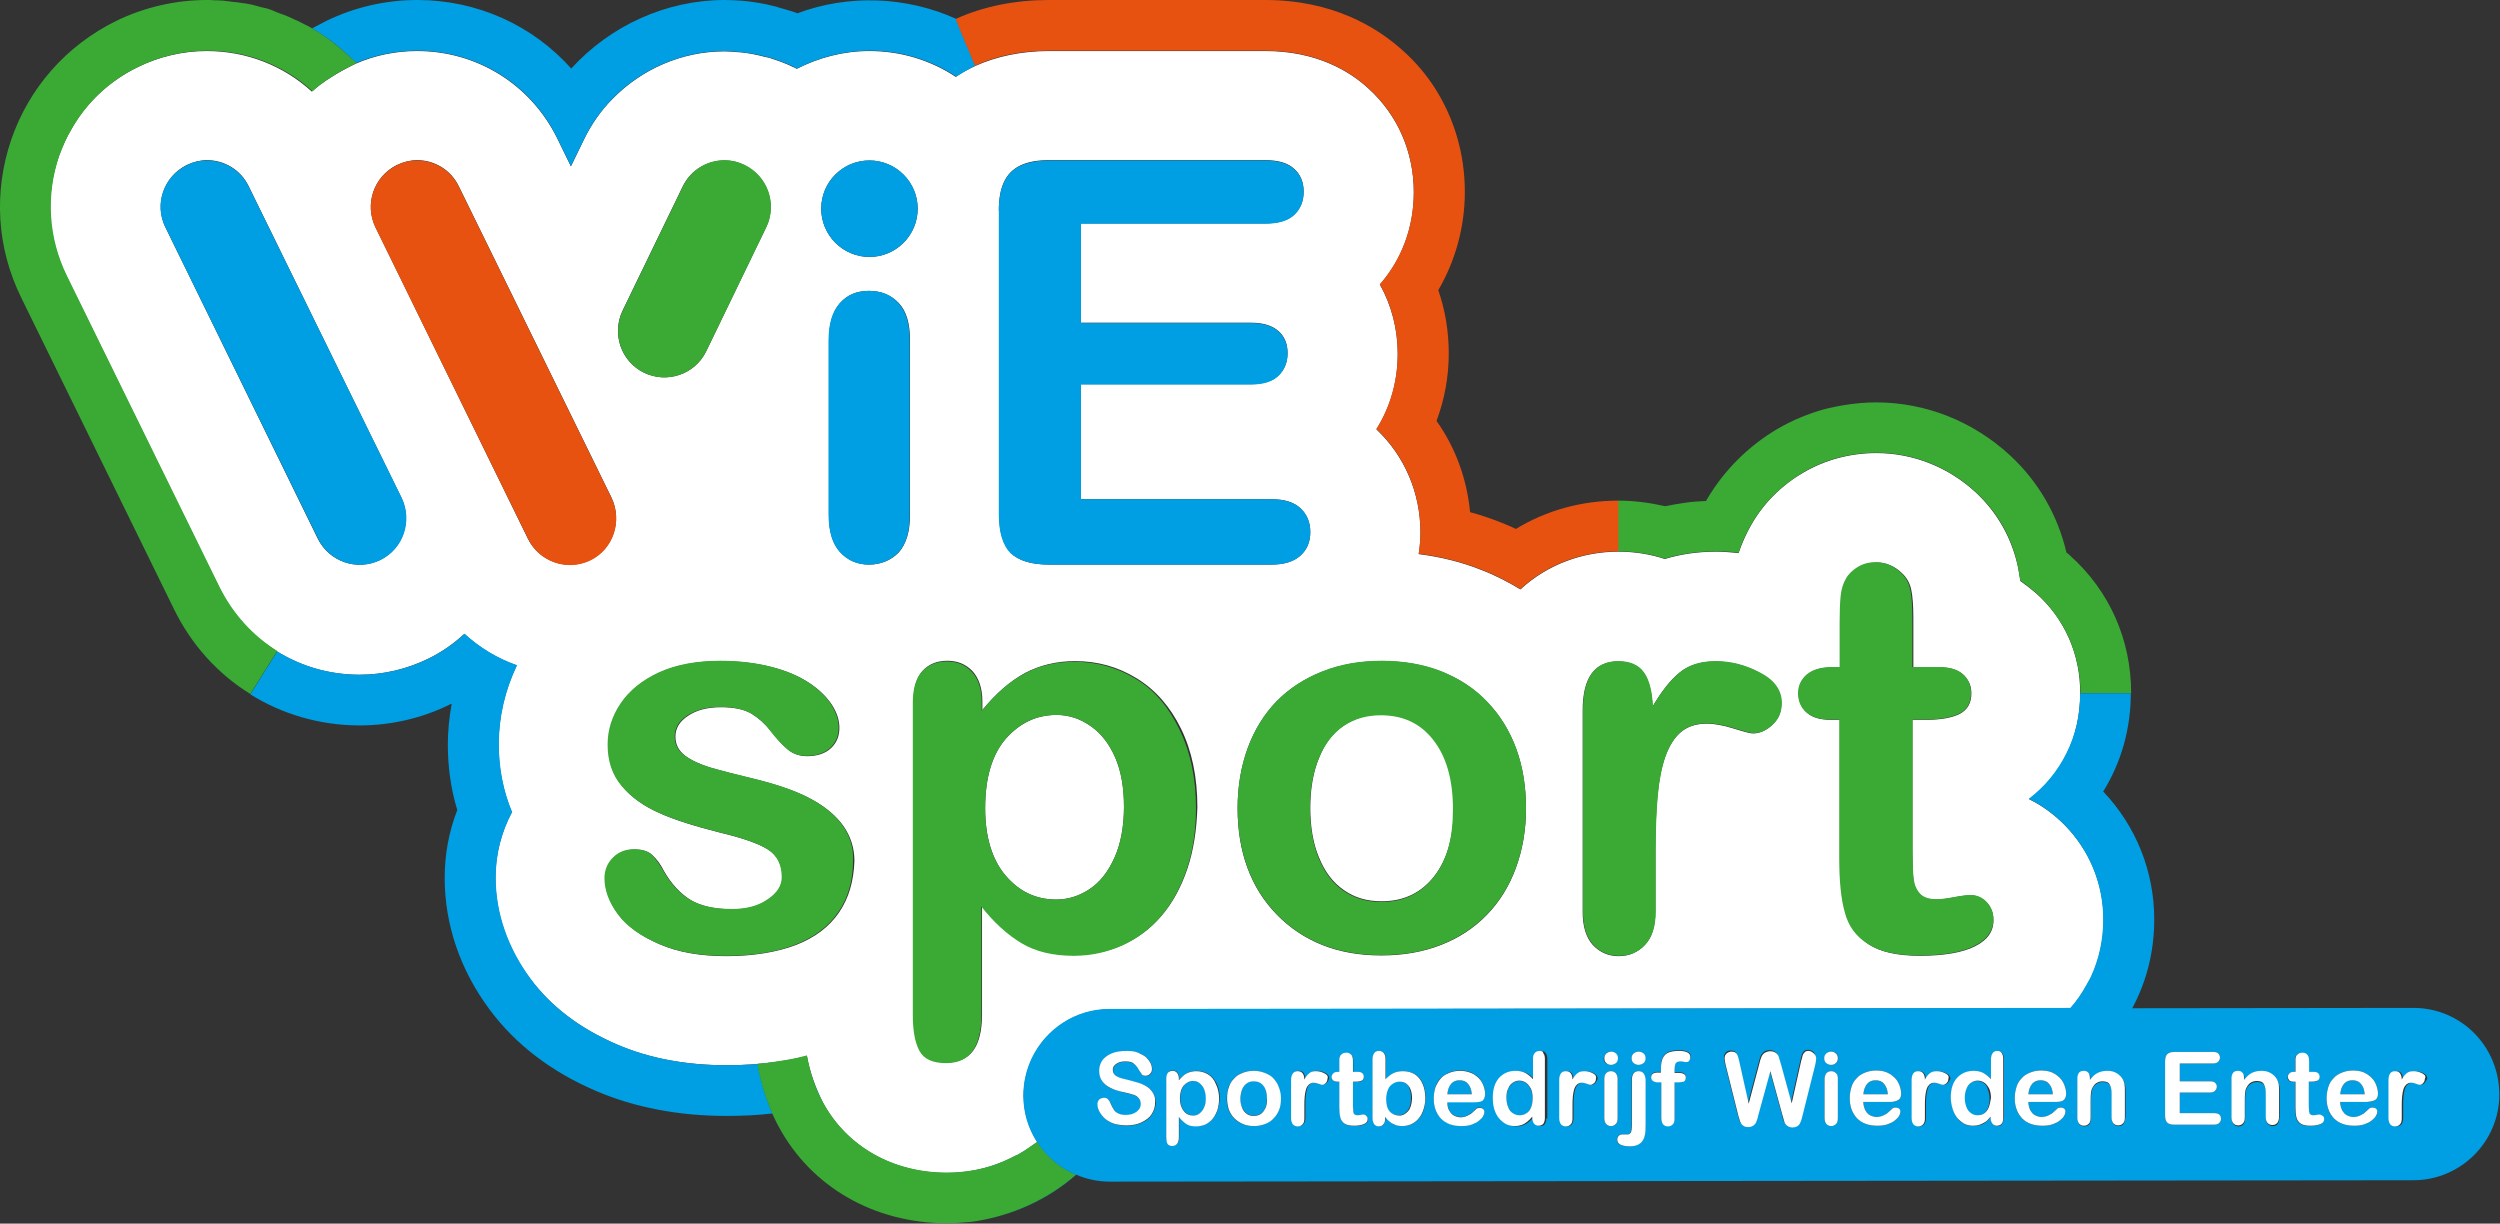 <?xml version="1.0" encoding="utf-8"?>
<!-- Generator: Adobe Illustrator 28.2.0, SVG Export Plug-In . SVG Version: 6.00 Build 0)  -->
<svg version="1.1" id="Laag_1" xmlns="http://www.w3.org/2000/svg" xmlns:xlink="http://www.w3.org/1999/xlink" x="0px" y="0px"
	 viewBox="0 0 715.1 350" style="enable-background:new 0 0 715.1 350;" xml:space="preserve">
<rect x="0" y="0" width="715.1" height="350" fill="#333333" stroke="none"/>
<style type="text/css">
	.st0{fill:none;}
	.st1{fill:#FFFFFF;}
	.st2{fill:#009FE3;}
	.st3{fill:#3AAA35;}
	.st4{fill:#E85211;}
</style>
<g>
	<path class="st0" d="M399.7,101.1C399.7,101.1,399.7,101.1,399.7,101.1c0-7.1-1.8-13.9-5.1-19.8c0,0,0,0,0,0
		C398,87.2,399.7,93.9,399.7,101.1z"/>
	<path class="st0" d="M210.9,14.7c1.9,0.2,3.7,0.4,5.6,0.8c0.3,0.1,0.6,0.1,0.9,0.2c0.4,0.1,0.8,0.2,1.2,0.3
		c0.4,0.1,0.9,0.2,1.3,0.3c0.2,0.1,0.5,0.2,0.7,0.2c2.2,0.7,4.3,1.5,6.4,2.5h0c0.3,0.2,0.6,0.4,1,0.5c6.2-3.2,13.3-5.1,20.8-5.1
		c9.1,0,17.6,2.7,24.7,7.4c1.8-1.2,3.6-2.2,5.5-3.1c6.2-2.8,13.4-4.3,21.2-4.3h61.8c14.7,0,24.1,5.8,29.5,10.7
		c8.4,7.6,13,18.2,13,29.7c0,0,0,0,0,0c0-11.5-4.6-22.1-13-29.7c-5.4-4.9-14.8-10.7-29.5-10.7h-61.8v0c-7.8,0-15,1.4-21.2,4.3
		c-1.9,0.9-3.8,1.9-5.5,3.1c-7.1-4.6-15.6-7.4-24.7-7.4c-7.5,0-14.5,1.9-20.8,5.1c-0.3-0.2-0.6-0.4-1-0.5h0c-2-1-4.2-1.8-6.4-2.5
		c-0.2-0.1-0.5-0.2-0.7-0.2c-0.4-0.1-0.8-0.2-1.3-0.3c-0.4-0.1-0.8-0.2-1.2-0.3c-0.3-0.1-0.6-0.1-0.9-0.2
		C214.6,15.1,212.7,14.8,210.9,14.7c-1.2-0.1-2.4-0.2-3.6-0.2c-12.2,0-23.7,5.1-32.1,13.6c8.3-8.5,19.9-13.6,32-13.6
		C208.5,14.5,209.7,14.6,210.9,14.7z"/>
	<path class="st0" d="M159.4,39.5l3.9,8l0,0L159.4,39.5c-7.6-15.4-22.9-25-40.1-25c-5.9,0-11.9,1.2-17.4,3.5c0,0,0,0,0,0
		c0,0-0.1,0-0.1,0.1c5.5-2.3,11.5-3.6,17.5-3.6C136.5,14.5,151.8,24.1,159.4,39.5z"/>
	<path class="st0" d="M476.2,159.7c-4.2-1.4-8.7-2.1-13.4-2.1l0,0C467.5,157.7,472,158.4,476.2,159.7
		C476.2,159.7,476.2,159.7,476.2,159.7z"/>
	<path class="st0" d="M39.5,19.1c6.1-3,12.9-4.6,19.7-4.6c11.4,0,22,4.2,30.1,11.6c0.7-0.7,1.5-1.3,2.3-1.9c0,0,0,0,0,0
		c-0.8,0.6-1.5,1.2-2.2,1.9c-8.1-7.4-18.7-11.6-30.1-11.6C52.4,14.5,45.6,16.1,39.5,19.1c-8,3.9-14.6,10-18.9,17.6
		C25,29.1,31.5,23,39.5,19.1z"/>
	<path class="st0" d="M497.3,158c-2.1-0.2-4.3-0.4-6.4-0.4c0,0,0,0,0,0C493,157.7,495.1,157.8,497.3,158
		C497.3,158,497.3,158,497.3,158z"/>
	<path class="st0" d="M423.8,162.9c3.9,1.5,7.6,3.4,11,5.5c0,0,0,0,0,0l0,0C431.4,166.3,427.7,164.4,423.8,162.9
		c-5.7-2.3-11.8-3.8-18.1-4.6c0,0,0,0,0,0C412,159.1,418.1,160.7,423.8,162.9z"/>
	<path class="st0" d="M406.2,152.2C406.2,152.2,406.2,152.2,406.2,152.2c0-11.4-4.4-21.9-12.6-29.6c0,0,0,0,0,0
		C401.7,130.3,406.2,140.8,406.2,152.2z"/>
	<path class="st0" d="M590.5,235.8L590.5,235.8c7.2,7.3,11.2,16.9,11.2,27.2c0,5.8-1.2,11.3-3.5,16.3c2.3-5,3.5-10.5,3.5-16.3
		C601.7,252.7,597.8,243.1,590.5,235.8c-3-3-6.4-5.5-10.1-7.3c0,0,0,0,0,0C584.1,230.4,587.5,232.8,590.5,235.8z"/>
	<path class="st0" d="M582.4,169.7c-1.3-1.1-2.8-2.3-4.5-3.5c-0.2-1.3-0.4-2.5-0.6-3.6c-1.7-8.4-5.9-15.9-12.1-21.7
		c-7.9-7.3-18-11.3-28.5-11.3c0,0,0,0,0,0c10.5,0,20.6,4,28.5,11.3c6.3,5.8,10.5,13.3,12.1,21.7c0.2,1.2,0.4,2.4,0.6,3.6
		C579.6,167.3,581.1,168.5,582.4,169.7c8.2,7.4,12.7,17.6,12.7,28.7c0,6.1-1.3,11.9-3.8,17.1c2.5-5.1,3.9-10.9,3.9-17.1
		C595.1,187.2,590.6,177,582.4,169.7z"/>
	<path class="st1" d="M395.1,204.4c-4.1,0-7.6,1-10.7,3.1c-3.1,2.1-5.5,5.2-7.1,9.3c-1.7,4.1-2.5,8.9-2.5,14.3s0.8,10.2,2.5,14.2
		c1.6,4,4,7.2,7.1,9.3c3.1,2.2,6.7,3.2,10.8,3.2c6.3,0,11.3-2.4,15-7.1c3.7-4.7,5.6-11.2,5.6-19.6s-1.9-15-5.6-19.7
		C406.4,206.8,401.4,204.4,395.1,204.4z"/>
	<path class="st1" d="M582.4,169.7c-1.3-1.1-2.8-2.3-4.5-3.5c-0.2-1.3-0.4-2.5-0.6-3.6c-1.7-8.4-5.9-15.9-12.1-21.7
		c-7.9-7.3-18-11.3-28.5-11.3c-7.4,0-14.6,1.9-20.9,5.6c-6.2,3.6-11.3,8.7-14.8,14.8c-1.5,2.6-2.7,5.3-3.7,8.2c0,0,0,0,0,0
		c0,0,0,0,0,0c-2.1-0.2-4.3-0.4-6.4-0.4c-5.6,0-10.4,0.8-14.7,2.1c0,0,0,0,0,0c0,0,0,0,0,0c-4.2-1.4-8.7-2.1-13.3-2.1l0,0
		c-9.9,0-20.1,3.5-28,10.8l0,0c0,0,0,0,0,0c-3.5-2.1-7.1-4-11-5.5c-5.7-2.3-11.8-3.8-18.1-4.6c0,0,0,0,0,0c0,0,0,0,0,0
		c0.3-2,0.5-4,0.5-6.1c0-11.4-4.5-21.9-12.6-29.6c0,0,0,0,0,0c0,0,0,0,0,0c4-6.3,6.1-13.7,6.1-21.6c0-7.1-1.8-13.9-5.1-19.8
		c0,0,0,0,0,0c0,0,0,0,0,0c6.3-7.2,9.7-16.4,9.7-26.4c0-11.5-4.6-22.1-13-29.7c-5.3-4.9-14.8-10.7-29.5-10.7h-61.8
		c-7.8,0-15,1.5-21.2,4.3c-1.9,0.9-3.8,1.9-5.5,3.1c-7.1-4.7-15.6-7.4-24.7-7.4c-7.5,0-14.5,1.9-20.8,5.1c-0.3-0.2-0.6-0.4-1-0.5h0
		c-2-1-4.2-1.8-6.4-2.5c-0.2-0.1-0.5-0.2-0.7-0.2c-0.4-0.1-0.8-0.2-1.3-0.3c-0.4-0.1-0.8-0.2-1.2-0.3c-0.3-0.1-0.6-0.1-0.9-0.2
		c-1.8-0.4-3.7-0.7-5.6-0.8c-1.2-0.1-2.4-0.2-3.6-0.2c-12.2,0-23.7,5.1-32,13.6c-3.3,3.3-6,7.2-8.1,11.5l-3.8,7.8l0,0l0,0l-3.9-8
		c-7.6-15.4-22.9-25-40.1-25c-6,0-12,1.2-17.5,3.6c-5,2.4-8.3,4.6-10.3,6.1c-0.8,0.6-1.5,1.2-2.3,1.9c-8.1-7.4-18.7-11.6-30.1-11.6
		c-6.8,0-13.6,1.6-19.7,4.6c-8,3.9-14.6,10-18.9,17.6c-1.5,2.5-2.7,5.2-3.7,8c-3.9,11.3-3.1,23.4,2.2,34.1l43.7,89.1
		c7.6,15.4,22.9,25,40.1,25c6.8,0,13.6-1.6,19.7-4.6c3.9-1.9,7.3-4.3,10.3-7.1c4.4,4,9.4,7.1,15,9c-3.4,7.1-5.2,14.8-5.2,22.6
		c0,6.9,1.3,13.4,3.8,19.4c-3,5.7-4.7,12.1-4.7,18.7c0,10.2,3.4,20.2,10,29c5.9,7.9,14.2,14.2,24.6,18.7c9.2,4,19.8,6,31.5,6
		c4.8,0,9.4-0.3,13.8-0.9c2.2-0.3,4.7-0.7,6.8-1.2c0.8-0.2,1.6-0.4,2.4-0.6c0.9,4.9,2.5,9.3,4.6,13.4c6.8,12.6,20,20.1,35.4,20.1
		c5.6,0,11.3-1.1,16.6-3.4c0.1,0,0.1-0.1,0.2-0.1c0.9-0.4,1.8-0.8,2.7-1.3c0.2-0.1,0.3-0.2,0.5-0.2c0.5-0.2,0.9-0.5,1.4-0.8
		c0.5-0.3,1.1-0.6,1.6-1c0.3-0.2,0.7-0.5,1-0.7c0.4-0.3,0.8-0.6,1.3-0.9c0.2-0.1,0.4-0.3,0.6-0.4c-2.4-3.8-3.8-8.3-3.9-13.2
		c0-3.9,0.9-7.6,2.5-10.9c4-8.2,12.4-13.9,22.1-13.9l0,0l274.9-0.3c1.8-2.1,3.3-4.3,4.6-6.6c0.2-0.3,0.3-0.6,0.5-0.9
		c0.3-0.5,0.5-1,0.8-1.5c2.3-5,3.5-10.5,3.5-16.3c0-10.3-4-19.9-11.2-27.2v0c-3-3-6.4-5.5-10.1-7.3c0,0,0,0,0,0c0,0,0,0,0,0
		c4.6-3.5,8.3-8,10.8-13.1c2.5-5.1,3.8-10.9,3.8-17.1C595.1,187.2,590.6,177,582.4,169.7z M285.7,60.2c0-3.4,0.5-6.1,1.5-8.2
		s2.6-3.7,4.7-4.7c2.1-1,4.8-1.5,8.2-1.5h61.8c3.7,0,6.5,0.8,8.3,2.5c1.8,1.6,2.7,3.8,2.7,6.5c0,2.7-0.9,4.9-2.7,6.6l0,0
		c-1.8,1.7-4.6,2.5-8.3,2.5h-52.7v28.4h48.5c3.6,0,6.2,0.8,8,2.4c1.8,1.6,2.6,3.7,2.6,6.3s-0.9,4.8-2.6,6.4c-1.7,1.6-4.4,2.5-8,2.5
		h-48.5v32.9h54.5c3.7,0,6.4,0.8,8.3,2.6s2.8,4.1,2.8,6.8c0,2.7-0.9,5-2.8,6.7c-1.9,1.7-4.6,2.6-8.3,2.6h-63.6
		c-5.1,0-8.8-1.1-11-3.4c-2.2-2.3-3.3-5.9-3.3-11V60.2z M248.7,45.9c7.6,0,13.8,6.2,13.8,13.8c0,7.6-6.2,13.8-13.8,13.8
		c-7.6,0-13.8-6.2-13.8-13.8C234.9,52,241.1,45.9,248.7,45.9z M178.1,88.8l17.2-35.5c2.3-4.7,7-7.4,11.9-7.4c2,0,4,0.4,5.8,1.4l0,0
		c6.6,3.2,9.3,11.2,6.1,17.8L202,100.5c-3.2,6.6-11.2,9.3-17.8,6.1S174.9,95.4,178.1,88.8z M108.7,160.2c-6.6,3.2-14.5,0.5-17.8-6.1
		L47.3,65c-3.2-6.6-0.5-14.5,6.1-17.8c1.9-0.9,3.9-1.4,5.8-1.4c4.9,0,9.6,2.7,11.9,7.4l43.7,89.1C118,149,115.3,157,108.7,160.2z
		 M168.8,160.2c-6.6,3.2-14.5,0.5-17.8-6.1L107.4,65c-3.2-6.6-0.5-14.5,6.1-17.8c1.9-0.9,3.9-1.4,5.8-1.4c4.9,0,9.6,2.7,11.9,7.4
		l43.7,89.1C178.1,149,175.4,157,168.8,160.2z M240,261c-2.8,4.1-6.9,7.2-12.3,9.3c-5.5,2.1-12.4,3.2-19.9,3.2s-13.8-1.1-19.1-3.4
		c-5.3-2.3-9.2-5.1-11.8-8.5c-2.5-3.4-3.8-6.8-3.8-10.3c0-2.3,0.8-4.2,2.4-5.9s3.7-2.4,6.1-2.4c2.2,0,3.9,0.5,5,1.6
		c1.2,1.1,2.3,2.5,3.3,4.5c2.1,3.7,4.7,6.5,7.6,8.3c3,1.8,7,2.7,12.1,2.7c4.2,0,7.5-0.9,10.2-2.8c2.7-1.8,4-4,4-6.3
		c0-3.6-1.4-6.3-4.1-8s-7.3-3.3-13.6-4.8c-7.1-1.8-13-3.6-17.4-5.6c-4.5-2-8.1-4.5-10.7-7.7c-2.7-3.2-4-7.1-4-11.8
		c0-4.1,1.2-8.1,3.7-11.8c2.5-3.7,6.1-6.7,11-8.9s10.7-3.3,17.5-3.3c5.4,0,10.2,0.6,14.5,1.7c4.3,1.1,7.8,2.6,10.7,4.5
		c2.9,1.9,5,4,6.5,6.2c1.5,2.3,2.2,4.5,2.2,6.7c0,2.4-0.8,4.3-2.4,5.8c-1.6,1.5-3.9,2.3-6.8,2.3c-2.1,0-3.9-0.6-5.4-1.8
		c-1.5-1.2-3.2-3-5.1-5.5c-1.6-2-3.4-3.6-5.5-4.9c-2.1-1.2-4.9-1.8-8.7-1.8s-6.9,0.8-9.3,2.4c-2.5,1.6-3.7,3.6-3.7,6
		c0,2.2,0.9,4,2.7,5.4s4.3,2.5,7.4,3.5c3.1,0.9,7.3,2,12.8,3.3c6.4,1.6,11.7,3.4,15.8,5.6c4.1,2.2,7.2,4.8,9.3,7.7v0
		c2.1,3,3.2,6.3,3.2,10.1C244.2,252,242.8,256.9,240,261z M260.3,147.3c0,4.8-1.1,8.3-3.2,10.7c-2.2,2.3-5.2,3.5-8.5,3.5
		c-3.3,0-6.1-1.2-8.3-3.6c-2.2-2.4-3.2-5.9-3.2-10.6v-50c0-4.7,1.1-8.2,3.2-10.6c2.1-2.4,4.8-3.5,8.3-3.5s6.3,1.2,8.5,3.5
		c2.2,2.3,3.2,5.9,3.2,10.6V147.3z M339.6,248.6c-1.8,5.3-4.3,9.8-7.4,13.4s-6.8,6.4-11.1,8.3c-4.3,1.9-8.9,2.9-13.8,2.9
		c-5.9,0-10.9-1.2-14.9-3.6c-4-2.4-7.9-5.9-11.5-10.5v31.1c0,9.1-3.3,13.7-10,13.7c-3.9,0-6.5-1.2-7.7-3.5
		c-1.3-2.4-1.9-5.8-1.9-10.3v-89.4c0-4,0.9-6.9,2.6-8.8c1.7-1.9,4.1-2.9,7.1-2.9c2.9,0,5.3,1,7.2,3c0,0,0,0,0,0l0,0c0,0,0,0,0,0
		c1.8,2,2.8,4.9,2.8,8.6v2.5c3.9-4.8,8-8.3,12.2-10.6c4.2-2.2,9-3.4,14.3-3.4c6.4,0,12.2,1.6,17.6,4.9c5.4,3.3,9.6,8.1,12.7,14.4
		s4.7,13.8,4.7,22.5C342.3,237.4,341.4,243.3,339.6,248.6z M433.6,248.3c-1.9,5.2-4.7,9.7-8.3,13.4c-3.7,3.8-8,6.6-13.1,8.6
		s-10.8,3-17.1,3c-6.3,0-11.9-1-16.9-3c-5-2-9.3-4.9-13-8.7c-3.7-3.8-6.5-8.2-8.4-13.4c-1.9-5.1-2.8-10.8-2.8-17
		c0-6.3,1-12,2.9-17.2c1.9-5.2,4.7-9.7,8.3-13.4c3.6-3.7,8-6.5,13.1-8.5s10.7-3,16.9-3c6.3,0,12,1,17.1,3c5.1,2,9.5,4.9,13.1,8.7
		c3.6,3.7,6.4,8.2,8.3,13.4l0,0c1.9,5.2,2.8,10.9,2.8,17.1S435.5,243.1,433.6,248.3z M507,207.3c-1.7,1.6-3.6,2.5-5.6,2.5
		c-0.8,0-2.6-0.5-5.5-1.4c-2.9-0.9-5.5-1.4-7.7-1.4c-3,0-5.5,0.8-7.4,2.4c-1.9,1.6-3.4,4-4.5,7.1c-1.1,3.1-1.8,6.9-2.2,11.2l0,0
		c-0.4,4.3-0.6,9.6-0.6,15.8v17.3c0,4.2-1,7.4-3,9.5c-2,2.1-4.5,3.2-7.5,3.2s-5.4-1.1-7.4-3.2c-1.9-2.1-2.9-5.3-2.9-9.4v-57.7
		c0-9.3,3.4-14,10.1-14c3.4,0,5.9,1.1,7.4,3.3c1.5,2.2,2.3,5.4,2.5,9.6c2.5-4.2,5-7.5,7.6-9.6c2.6-2.2,6.1-3.3,10.4-3.3
		c4.3,0,8.6,1.1,12.7,3.3c4.1,2.2,6.1,5.1,6.1,8.6C509.6,203.5,508.8,205.6,507,207.3z M564.9,270.7c-3.6,1.8-8.9,2.7-15.7,2.7
		c-6.5,0-11.4-1.1-14.7-3.3c-3.3-2.2-5.5-5.2-6.6-9c-1-3.8-1.6-9-1.6-15.4v-39.8h-2.7c-3,0-5.3-0.7-6.8-2.1
		c-1.6-1.4-2.3-3.2-2.3-5.4c0-2.2,0.8-4,2.5-5.4l0,0c1.6-1.4,4-2.1,7.2-2.1h2.3v-12.5c0-3.3,0.1-6,0.3-7.9c0.2-1.9,0.7-3.5,1.5-4.9
		c0.8-1.4,2-2.6,3.5-3.4c1.5-0.9,3.2-1.3,5.1-1.3c2.6,0,5,1,7.1,3c1.4,1.3,2.3,2.9,2.7,4.8c0.4,1.9,0.6,4.6,0.6,8.1v14.1h7.6
		c2.9,0,5.2,0.7,6.7,2.1c1.5,1.4,2.3,3.2,2.3,5.3c0,2.8-1.1,4.7-3.3,5.9c-2.2,1.1-5.4,1.7-9.5,1.7H547V244c0,3.2,0.1,5.7,0.3,7.5
		s0.8,3.2,1.8,4.2c1,1.1,2.6,1.6,4.8,1.6c1.2,0,2.9-0.2,4.9-0.6c2.1-0.4,3.7-0.6,4.9-0.6c1.7,0,3.2,0.7,4.5,2c1.3,1.3,2,3,2,5
		C570.3,266.4,568.5,268.9,564.9,270.7z"/>
	<path class="st1" d="M312,207.7c-3-2.1-6.2-3.2-9.8-3.2c-5.7,0-10.5,2.3-14.5,6.8c-3.9,4.5-5.9,11.1-5.9,19.9
		c0,8.2,2,14.7,5.8,19.2c3.9,4.6,8.7,6.9,14.5,6.9c3.4,0,6.6-1,9.6-3s5.3-5,7.1-9v0c1.8-4,2.7-9,2.7-14.5s-0.8-10.2-2.5-14.1
		C317.3,212.8,315,209.8,312,207.7z"/>
	<path class="st2" d="M89.3,26.1c0.7-0.7,1.5-1.3,2.2-1.9C90,25.4,89.3,26.1,89.3,26.1z"/>
	<path class="st2" d="M219.7,304.1c0.6-0.1,1.3-0.2,2-0.3c-4.4,0.6-9,0.9-13.8,0.9c-11.7,0-22.3-2-31.5-6
		c-10.5-4.5-18.8-10.8-24.6-18.7c-6.5-8.8-10-18.8-10-29c0-6.6,1.6-13,4.7-18.7c-2.5-6-3.8-12.5-3.8-19.4c0-7.8,1.8-15.5,5.2-22.6
		c-5.6-2-10.6-5-15-9c-3,2.8-6.5,5.2-10.3,7.1c-6.1,3-12.9,4.6-19.7,4.6c-17.2,0-32.6-9.6-40.1-25L19.1,78.8L62.8,168v0
		c3.8,7.7,9.5,14,16.5,18.3l-7.7,12.3c-9.4-5.8-16.9-14.2-21.8-24.2c10,20.4,30.4,33.1,53.1,33.1c9,0,18-2.1,26-6.1
		c0.1,0,0.2-0.1,0.3-0.1c-0.7,3.9-1.1,7.8-1.1,11.7c0,6.5,0.9,12.8,2.7,18.7c-2.4,6.2-3.6,12.7-3.6,19.4c0,13.3,4.4,26.3,12.8,37.6
		c7.4,10,17.7,17.9,30.6,23.4c11,4.7,23.6,7.1,37.2,7.1c4.5,0,8.9-0.2,13.1-0.7c0.2,0.4,0.4,0.8,0.6,1.2c-2.2-4.7-3.8-10-4.8-15.3
		L219.7,304.1z"/>
	<path class="st2" d="M523.8,116.5c1.2-0.3,2.4-0.5,3.6-0.7C526.2,116,525,116.2,523.8,116.5z"/>
	<path class="st2" d="M101.9,18c5.5-2.3,11.4-3.5,17.4-3.5c17.2,0,32.6,9.6,40.1,25l3.9,8l0,0l3.8-7.8c2.1-4.3,4.9-8.2,8.1-11.5
		c8.3-8.5,19.9-13.6,32.1-13.6c1.2,0,2.4,0.1,3.6,0.2c1.9,0.2,3.7,0.4,5.6,0.8c0.3,0.1,0.6,0.1,0.9,0.2c0.4,0.1,0.8,0.2,1.2,0.3
		c0.4,0.1,0.9,0.2,1.3,0.3c0.2,0.1,0.5,0.2,0.7,0.2c2.2,0.7,4.3,1.5,6.4,2.5h0c0.3,0.2,0.6,0.4,1,0.5c6.2-3.2,13.3-5.1,20.8-5.1
		c9.1,0,17.6,2.7,24.7,7.4c1.8-1.1,3.6-2.2,5.5-3.1c6.2-2.9,13.4-4.3,21.2-4.3l0,0c-7.8,0-15,1.4-21.2,4.3c0,0-5.5-12.9-5.5-13.4
		c-14.1-6.4-30.7-7.1-45.4-1.6c-1-0.4-2-0.7-3.1-1c-0.3-0.1-0.6-0.2-1-0.3c-0.5-0.1-1-0.3-1.4-0.4L222,1.9c-0.4-0.1-0.9-0.2-1.3-0.3
		c-0.4-0.1-0.7-0.2-1.2-0.3c-2.4-0.5-4.9-0.9-7.4-1.1c-1.8-0.1-3.3-0.2-4.8-0.2c-16.8,0-32.8,7.4-43.9,19.6
		C152.3,7.2,136.5,0,119.3,0c-9,0-18,2.1-26,6c-1.3,0.7-2.7,1.4-4,2.1c-0.6-0.4-1.3-0.7-2-1.1c3.8,2.1,7.4,4.5,10.7,7.4
		C98.4,14.8,100.9,17,101.9,18z"/>
	<path class="st2" d="M462.8,143.2C462.8,143.2,462.8,143.2,462.8,143.2L462.8,143.2C462.8,143.2,462.8,143.2,462.8,143.2z"/>
	<path class="st2" d="M411.2,82.9c2,5.8,3,11.9,3,18.1c0,6.7-1.2,13.2-3.5,19.3c5.4,7.7,8.7,16.6,9.6,26.1c0,0,0,0,0,0
		c-0.9-9.5-4.3-18.4-9.6-26.1c2.3-6.1,3.5-12.7,3.5-19.3C414.2,94.8,413.2,88.7,411.2,82.9c5-8.3,7.6-18,7.6-28
		c0-10.8-3-20.9-8.5-29.6c5.6,8.7,8.5,18.8,8.5,29.6C418.8,64.9,416.1,74.6,411.2,82.9z"/>
	<path class="st3" d="M462.8,157.7c-9.9,0-20.1,3.5-28,10.8c0,0,0,0,0,0l0,0l0,0C442.7,161.2,453,157.7,462.8,157.7L462.8,157.7
		L462.8,157.7c4.7,0,9.2,0.7,13.4,2.1c0,0,0,0,0,0c4.2-1.3,9.1-2.1,14.7-2.1c0,0,0,0,0,0c2.2,0,4.3,0.1,6.4,0.4c0,0,0,0,0,0
		c0.9-2.9,2.2-5.6,3.7-8.2c3.5-6.1,8.6-11.1,14.8-14.8c6.3-3.7,13.5-5.6,20.9-5.6c0,0,0,0,0,0c10.5,0,20.6,4,28.5,11.3
		c6.3,5.8,10.5,13.3,12.1,21.7c0.2,1.2,0.4,2.4,0.6,3.6c1.8,1.2,3.2,2.4,4.5,3.5c8.2,7.4,12.7,17.6,12.7,28.7c0,0,0,0,0,0h14.5h0
		c0-15.3-6.2-29.3-17.5-39.4c-0.3-0.3-0.6-0.6-1-0.8c-2.5-10.7-8-20.3-16.1-27.8c-10.6-9.8-24.2-15.2-38.4-15.2h0
		c-3.1,0-6.2,0.3-9.2,0.8c-1.2,0.2-2.4,0.4-3.6,0.7c-0.6,0.1-1.2,0.3-1.8,0.4c-4.7,1.3-9.3,3.2-13.6,5.7c-8.3,4.9-15.2,11.8-20,19.9
		c-0.1,0.2-0.3,0.5-0.4,0.7c-2,0.1-4,0.2-5.9,0.5c-2,0.3-3.9,0.6-5.8,1c-4.4-1-8.9-1.6-13.5-1.6h0c0,0,0,0,0,0V157.7z"/>
	<path class="st3" d="M296.7,326.6c-0.2,0.2-0.4,0.3-0.6,0.4c-0.4,0.3-0.8,0.6-1.3,0.9c-0.3,0.2-0.7,0.5-1,0.7c-0.5,0.3-1,0.7-1.6,1
		c-0.4,0.3-0.9,0.5-1.4,0.8c-0.2,0.1-0.3,0.2-0.5,0.2c-0.9,0.5-1.8,0.9-2.7,1.3c-0.1,0-0.1,0.1-0.2,0.1c-0.4,0.2-0.8,0.4-1.2,0.5
		c-0.5,0.2-1,0.4-1.5,0.6c-4.5,1.6-9.3,2.3-13.9,2.3l0,0c-15.4,0-28.6-7.5-35.4-20.1c-2.2-4-3.7-8.5-4.6-13.4
		c-0.7,0.2-1.6,0.4-2.4,0.6c-2.2,0.5-4.6,0.9-6.8,1.2c-0.7,0.1-1.4,0.2-2,0.3l-3,0.3c1,5.3,2.6,10.6,4.8,15.3
		c0.4,0.9,0.8,1.7,1.3,2.6c9.3,17.3,27.3,27.7,48.2,27.7c2.2,0,4.5-0.2,6.8-0.4c0.3,0,0.5-0.1,0.8-0.1c0.2,0,0.5-0.1,0.7-0.1
		c9.9-1.6,20.2-5.9,28.6-13.3C303.2,334.1,299.4,330.8,296.7,326.6z"/>
	<path class="st3" d="M71.6,198.5l7.7-12.3c-6.9-4.3-12.7-10.6-16.5-18.3v0L19.1,78.8c-5.2-10.7-6-22.8-2.2-34.1
		c1-2.8,2.2-5.5,3.7-8c4.4-7.6,10.9-13.7,19-17.6c6.1-3,12.9-4.6,19.7-4.6c11.4,0,22,4.2,30.1,11.6c0,0,0.7-0.7,2.2-1.9c0,0,0,0,0,0
		c2-1.5,5.3-3.7,10.3-6.1c0,0,0.1,0,0.1-0.1c0,0,0,0,0,0c-1.1-1-3.6-3.2-3.9-3.5c-3.3-2.9-6.9-5.4-10.7-7.4C87.1,7,87,6.9,86.8,6.8
		c-0.5-0.3-1.1-0.5-1.6-0.8c-0.2-0.1-0.5-0.2-0.7-0.3c-0.6-0.3-1.1-0.5-1.7-0.8c-0.2-0.1-0.3-0.1-0.5-0.2c-0.7-0.3-1.4-0.6-2.1-0.8
		c-0.3-0.1-0.5-0.2-0.8-0.3C79,3.4,78.5,3.2,78,3c-0.3-0.1-0.6-0.2-0.8-0.3c-0.6-0.2-1.2-0.4-1.8-0.5c-0.2,0-0.3-0.1-0.5-0.1
		c-0.7-0.2-1.5-0.4-2.2-0.6c-0.3-0.1-0.5-0.1-0.8-0.2c-0.5-0.1-1.1-0.2-1.6-0.3C70,1,69.8,0.9,69.5,0.9c-0.7-0.1-1.4-0.2-2.1-0.3
		c-0.1,0-0.2,0-0.3,0c-0.8-0.1-1.6-0.2-2.3-0.3c-0.2,0-0.5,0-0.7-0.1c-0.6,0-1.2-0.1-1.8-0.1c-0.2,0-0.5,0-0.7,0C60.8,0,60,0,59.2,0
		c-9,0-18,2.1-26,6C19,13,8.3,25.1,3.2,40c-5.1,15-4.1,31,2.9,45.2l43.7,89.1C54.7,184.3,62.2,192.7,71.6,198.5z"/>
	<path class="st4" d="M300.1,14.5L300.1,14.5L300.1,14.5l61.8,0c14.7,0,24.1,5.8,29.5,10.7c8.4,7.6,13,18.2,13,29.7c0,0,0,0,0,0
		c0,10-3.4,19.2-9.7,26.4c0,0,0,0,0,0c3.3,5.9,5.1,12.7,5.1,19.8c0,0,0,0,0,0c0,7.8-2.1,15.2-6.1,21.6c0,0,0,0,0,0
		c8.1,7.7,12.6,18.1,12.6,29.6c0,0,0,0,0,0c0,2.1-0.2,4.1-0.5,6.1c0,0,0,0,0,0c6.3,0.8,12.4,2.3,18.1,4.6c3.9,1.5,7.5,3.4,11,5.5
		c0,0,0,0,0,0c7.8-7.3,18.1-10.8,28-10.8v-14.5v0v0c-10.5,0-20.6,2.8-29.3,8.1c-1.4-0.7-2.9-1.3-4.4-1.9c-2.8-1.1-5.7-2.1-8.7-2.9
		c0,0,0,0,0,0c-0.9-9.5-4.2-18.5-9.6-26.1c2.3-6.1,3.5-12.7,3.5-19.3c0-6.2-1-12.4-3-18.1c4.9-8.4,7.6-18.1,7.6-28.1
		c0-10.8-3-20.9-8.5-29.6c-2.5-3.9-5.6-7.6-9.2-10.8C393.9,7.8,381.2,0,361.9,0h-61.8c-9.7,0-18.7,1.8-26.7,5.4c0,0,0,0,0,0
		c0,0.5,5.5,13.4,5.5,13.4C285.1,15.9,292.2,14.5,300.1,14.5z"/>
	<path class="st2" d="M300.1,161.5h63.6c3.7,0,6.5-0.9,8.3-2.6c1.9-1.7,2.8-3.9,2.8-6.7c0-2.7-0.9-5.1-2.8-6.8s-4.6-2.6-8.3-2.6
		h-54.5V110h48.5c3.6,0,6.3-0.8,8-2.5c1.7-1.7,2.6-3.8,2.6-6.4s-0.9-4.7-2.6-6.3c-1.8-1.6-4.4-2.4-8-2.4h-48.5V64h52.7
		c3.7,0,6.5-0.8,8.3-2.5l0,0c1.8-1.7,2.7-3.9,2.7-6.6c0-2.7-0.9-4.9-2.7-6.5c-1.8-1.7-4.6-2.5-8.3-2.5h-61.8c-3.3,0-6,0.5-8.2,1.5
		c-2.1,1-3.7,2.5-4.7,4.7s-1.5,4.9-1.5,8.2v86.9c0,5,1.1,8.7,3.3,11C291.3,160.3,295,161.5,300.1,161.5z"/>
	<path class="st2" d="M71.1,53.3c-2.3-4.7-7-7.4-11.9-7.4c-2,0-4,0.4-5.8,1.4C46.8,50.5,44,58.4,47.3,65L91,154.1
		c3.2,6.6,11.2,9.3,17.8,6.1s9.3-11.2,6.1-17.8L71.1,53.3z"/>
	<path class="st4" d="M174.9,142.4l-43.7-89.1c-2.3-4.7-7-7.4-11.9-7.4c-2,0-4,0.4-5.8,1.4c-6.6,3.2-9.3,11.2-6.1,17.8l43.7,89.1
		c3.2,6.6,11.2,9.3,17.8,6.1S178.1,149,174.9,142.4z"/>
	<path class="st3" d="M184.2,106.6c6.6,3.2,14.5,0.5,17.8-6.1L219.2,65c3.2-6.6,0.5-14.5-6.1-17.8l0,0c-1.9-0.9-3.9-1.4-5.8-1.4
		c-4.9,0-9.6,2.7-11.9,7.4l-17.2,35.5C174.9,95.4,177.6,103.3,184.2,106.6z"/>
	
		<ellipse transform="matrix(0.707 -0.707 0.707 0.707 30.655 193.307)" class="st2" cx="248.7" cy="59.7" rx="13.8" ry="13.8"/>
	<path class="st2" d="M248.5,83.2c-3.5,0-6.2,1.2-8.3,3.5c-2.1,2.3-3.2,5.9-3.2,10.6v50c0,4.7,1.1,8.2,3.2,10.6
		c2.2,2.4,4.9,3.6,8.3,3.6c3.3,0,6.3-1.2,8.5-3.5c2.2-2.4,3.2-5.9,3.2-10.7v-50c0-4.8-1.1-8.3-3.2-10.6
		C254.9,84.3,252,83.2,248.5,83.2z"/>
	<polygon class="st3" points="278.1,192.1 278.1,192.1 278.1,192.1 	"/>
	<path class="st3" d="M241,236.1c-2.1-3-5.2-5.5-9.3-7.7c-4.1-2.2-9.3-4-15.8-5.6c-5.4-1.3-9.7-2.4-12.8-3.3
		c-3.1-0.9-5.5-2.1-7.4-3.5s-2.7-3.2-2.7-5.4c0-2.4,1.2-4.4,3.7-6c2.5-1.6,5.6-2.4,9.3-2.4s6.5,0.6,8.7,1.8c2.1,1.2,4,2.8,5.5,4.9
		c1.9,2.4,3.6,4.2,5.1,5.5c1.5,1.2,3.3,1.8,5.4,1.8c2.9,0,5.2-0.8,6.8-2.3c1.6-1.5,2.4-3.5,2.4-5.8c0-2.2-0.8-4.4-2.2-6.7
		c-1.5-2.3-3.7-4.4-6.5-6.2c-2.9-1.9-6.4-3.4-10.7-4.5c-4.3-1.1-9.1-1.7-14.5-1.7c-6.8,0-12.7,1.1-17.5,3.3s-8.5,5.2-11,8.9
		c-2.5,3.7-3.7,7.6-3.7,11.8c0,4.7,1.3,8.6,4,11.8c2.7,3.2,6.3,5.8,10.7,7.7c4.5,2,10.3,3.8,17.4,5.6c6.3,1.5,10.9,3.1,13.6,4.8
		s4.1,4.3,4.1,8c0,2.4-1.3,4.5-4,6.3c-2.7,1.9-6.1,2.8-10.2,2.8c-5.1,0-9.2-0.9-12.1-2.7c-3-1.8-5.5-4.6-7.6-8.3
		c-1.1-1.9-2.2-3.4-3.3-4.5c-1.2-1.1-2.8-1.6-5-1.6c-2.5,0-4.5,0.8-6.1,2.4s-2.4,3.6-2.4,5.9c0,3.4,1.3,6.9,3.8,10.3
		c2.5,3.4,6.5,6.3,11.8,8.5c5.3,2.3,11.7,3.4,19.1,3.4s14.4-1,19.9-3.2c5.4-2.1,9.5-5.2,12.3-9.3c2.8-4.1,4.2-9,4.2-14.7
		C244.2,242.5,243.1,239.1,241,236.1L241,236.1z"/>
	<path class="st3" d="M503.5,192.4c-4.1-2.2-8.3-3.3-12.7-3.3c-4.4,0-7.8,1.1-10.4,3.3c-2.6,2.2-5.2,5.4-7.6,9.6
		c-0.2-4.2-1-7.5-2.5-9.6c-1.5-2.2-4-3.3-7.4-3.3c-6.7,0-10.1,4.7-10.1,14v57.7c0,4.2,1,7.3,2.9,9.4c1.9,2.1,4.4,3.2,7.4,3.2
		s5.5-1,7.5-3.2c2-2.1,3-5.2,3-9.5v-17.3c0-6.2,0.2-11.5,0.6-15.8l0,0c0.4-4.3,1.1-8.1,2.2-11.2c1.1-3.1,2.6-5.5,4.5-7.1
		c1.9-1.6,4.4-2.4,7.4-2.4c2.2,0,4.8,0.5,7.7,1.4c2.9,0.9,4.7,1.4,5.5,1.4c2,0,3.9-0.8,5.6-2.5c1.8-1.6,2.6-3.7,2.6-6.3
		C509.6,197.4,507.6,194.5,503.5,192.4z"/>
	<path class="st3" d="M563.8,256c-1.2,0-2.8,0.2-4.9,0.6c-2.1,0.4-3.7,0.6-4.9,0.6c-2.2,0-3.8-0.5-4.8-1.6c-1-1.1-1.6-2.5-1.8-4.2
		s-0.3-4.2-0.3-7.5v-38.1h3.9c4.1,0,7.2-0.6,9.5-1.7c2.2-1.1,3.3-3.1,3.3-5.9c0-2.2-0.8-4-2.3-5.3c-1.5-1.4-3.8-2.1-6.7-2.1H547
		v-14.1c0-3.5-0.2-6.2-0.6-8.1c-0.4-1.9-1.3-3.5-2.7-4.8c-2.1-2-4.5-3-7.1-3c-1.9,0-3.6,0.4-5.1,1.3c-1.5,0.9-2.7,2-3.5,3.4
		c-0.8,1.4-1.3,3-1.5,4.9c-0.2,1.9-0.3,4.5-0.3,7.9v12.5H524c-3.1,0-5.5,0.7-7.2,2.1l0,0c-1.6,1.4-2.5,3.2-2.5,5.4
		c0,2.2,0.8,4,2.3,5.4c1.6,1.4,3.8,2.1,6.8,2.1h2.7v39.8c0,6.4,0.5,11.6,1.6,15.4c1,3.9,3.2,6.9,6.6,9c3.3,2.2,8.2,3.3,14.7,3.3
		c6.8,0,12.1-0.9,15.7-2.7c3.6-1.8,5.5-4.3,5.5-7.7c0-2-0.7-3.6-2-5C567,256.7,565.5,256,563.8,256z"/>
	<path class="st3" d="M433.7,214.1c-1.9-5.2-4.7-9.6-8.3-13.4c-3.6-3.8-8-6.6-13.1-8.7c-5.1-2-10.8-3-17.1-3c-6.3,0-11.8,1-16.9,3
		s-9.5,4.9-13.1,8.5c-3.6,3.7-6.3,8.1-8.3,13.4c-1.9,5.2-2.9,11-2.9,17.2c0,6.3,1,11.9,2.8,17c1.9,5.1,4.7,9.6,8.4,13.4
		c3.7,3.8,8,6.7,13,8.7c5,2,10.7,3,16.9,3c6.3,0,12-1,17.1-3s9.4-4.9,13.1-8.6c3.6-3.8,6.4-8.2,8.3-13.4c1.9-5.2,2.9-10.9,2.9-17.1
		S435.6,219.3,433.7,214.1L433.7,214.1z M410.1,250.9c-3.7,4.7-8.7,7.1-15,7.1c-4.1,0-7.8-1.1-10.8-3.2c-3.1-2.1-5.4-5.2-7.1-9.3
		c-1.6-4-2.5-8.8-2.5-14.2s0.8-10.2,2.5-14.3c1.7-4.1,4-7.2,7.1-9.3c3.1-2.1,6.6-3.1,10.7-3.1c6.3,0,11.3,2.3,15,7.1
		c3.7,4.7,5.6,11.3,5.6,19.7S413.9,246.1,410.1,250.9z"/>
	<path class="st3" d="M324.9,194.2c-5.4-3.3-11.2-4.9-17.6-4.9c-5.3,0-10.1,1.1-14.3,3.4c-4.2,2.2-8.2,5.8-12.2,10.6v-2.5
		c0-3.7-0.9-6.6-2.8-8.6c-1.8-2-4.2-3-7.2-3c-2.9,0-5.3,1-7.1,2.9c-1.7,1.9-2.6,4.9-2.6,8.8v89.4c0,4.5,0.6,7.9,1.9,10.3
		c1.3,2.4,3.8,3.5,7.7,3.5c6.6,0,10-4.6,10-13.7v-31.1c3.6,4.6,7.5,8.1,11.5,10.5c4,2.4,9,3.6,14.9,3.6c4.9,0,9.5-1,13.8-2.9
		c4.3-2,8-4.7,11.1-8.3s5.6-8.1,7.4-13.4c1.8-5.3,2.7-11.2,2.7-17.6c0-8.7-1.6-16.1-4.7-22.5S330.3,197.4,324.9,194.2z M318.8,245.3
		L318.8,245.3c-1.8,4-4.1,7-7.1,9s-6.1,3-9.6,3c-5.8,0-10.6-2.3-14.5-6.9c-3.9-4.6-5.8-11-5.8-19.2c0-8.8,2-15.4,5.9-19.9
		c3.9-4.5,8.7-6.8,14.5-6.8c3.6,0,6.9,1.1,9.8,3.2c3,2.1,5.3,5.1,7,9c1.7,3.9,2.5,8.6,2.5,14.1S320.6,241.3,318.8,245.3z"/>
	<path class="st2" d="M294.9,328c-0.3,0.2-0.7,0.5-1,0.7C294.2,328.5,294.6,328.2,294.9,328z"/>
	<path class="st2" d="M290.5,330.7c-0.9,0.5-1.8,0.9-2.7,1.3C288.7,331.6,289.6,331.2,290.5,330.7z"/>
	<path class="st2" d="M235.5,315.4c-2.2-4-3.7-8.5-4.6-13.4c-0.8,0.2-1.6,0.4-2.4,0.6c0.9-0.2,1.7-0.4,2.4-0.6
		C231.8,307,233.4,311.4,235.5,315.4c6.8,12.6,20,20.1,35.4,20.1l0,0c4.7,0,9.4-0.8,13.9-2.3c0.5-0.2,1-0.4,1.5-0.6
		c0.4-0.2,0.8-0.4,1.2-0.5c-5.3,2.3-11,3.4-16.6,3.4C255.5,335.5,242.3,328,235.5,315.4z"/>
	<path class="st2" d="M690.3,288.3l-80.4,0.1c4.1-7.6,6.3-16.2,6.3-25.4c0-13.7-5.2-26.7-14.6-36.6l0,0c5.1-8.2,7.9-17.9,7.9-28.1
		h-14.5c0,0,0,0,0,0c0,6.2-1.3,11.9-3.9,17.1c-2.5,5.1-6.2,9.6-10.8,13.1c0,0,0,0,0,0c3.7,1.8,7.1,4.3,10.1,7.3
		c7.2,7.3,11.2,16.9,11.2,27.2c0,5.8-1.2,11.3-3.5,16.3c-0.2,0.5-0.5,1-0.8,1.5c-0.2,0.3-0.3,0.6-0.5,0.9c-1.3,2.4-2.8,4.6-4.6,6.6
		l-274.9,0.3l0,0c-9.7,0-18.1,5.7-22.1,13.9c-1.6,3.3-2.5,7-2.5,10.9c0,4.9,1.4,9.4,3.9,13.2c-0.2,0.2-0.4,0.3-0.6,0.4
		c0.2-0.1,0.4-0.3,0.6-0.4c2.6,4.1,6.5,7.5,11.1,9.4c-8.4,7.4-18.7,11.8-28.6,13.3c10-1.5,20.3-5.9,28.7-13.3c3,1.3,6.3,2,9.7,2
		l372.8-0.4c13.6,0,24.7-11.1,24.6-24.7S704,288.3,690.3,288.3z M329.5,318.8c-0.6,1-1.6,1.8-2.8,2.3c-1.2,0.6-2.7,0.9-4.4,0.9
		c-2.1,0-3.7-0.4-5.1-1.2c-0.9-0.6-1.7-1.3-2.3-2.2c-0.6-0.9-0.9-1.8-0.9-2.7c0-0.5,0.2-1,0.5-1.3c0.4-0.4,0.8-0.5,1.4-0.5
		c0.4,0,0.8,0.2,1.1,0.4c0.3,0.3,0.6,0.7,0.8,1.3c0.3,0.7,0.5,1.2,0.9,1.7c0.3,0.5,0.7,0.8,1.3,1.1c0.5,0.3,1.3,0.4,2.2,0.4
		c1.2,0,2.3-0.3,3-0.9c0.8-0.6,1.2-1.3,1.2-2.2c0-0.7-0.2-1.2-0.6-1.7c-0.4-0.4-1-0.8-1.6-1c-0.7-0.2-1.6-0.5-2.7-0.7
		c-1.5-0.4-2.7-0.8-3.7-1.2c-1-0.5-1.8-1.1-2.4-1.9c-0.6-0.8-0.9-1.9-0.9-3s0.3-2.2,0.9-3c0.6-0.9,1.5-1.6,2.7-2
		c1.2-0.5,2.6-0.7,4.2-0.7c1.3,0,2.4,0.2,3.3,0.5s1.7,0.7,2.3,1.3c0.6,0.5,1.1,1.1,1.3,1.7c0.3,0.6,0.4,1.1,0.4,1.7
		c0,0.5-0.2,1-0.5,1.3c-0.3,0.4-0.8,0.6-1.3,0.6c-0.5,0-0.8-0.1-1.1-0.4s-0.5-0.6-0.8-1.2c-0.4-0.8-0.8-1.4-1.4-1.8
		c-0.5-0.4-1.4-0.7-2.5-0.7c-1.1,0-2,0.2-2.6,0.7c-0.7,0.5-1,1-1,1.7c0,0.4,0.1,0.8,0.3,1.1c0.2,0.3,0.5,0.6,0.9,0.8
		c0.4,0.2,0.8,0.4,1.2,0.5c0.4,0.1,1.1,0.3,2,0.5c1.2,0.3,2.2,0.6,3.2,0.9c1,0.3,1.8,0.7,2.4,1.2c0.7,0.5,1.2,1.1,1.6,1.8l0,0
		c0.4,0.7,0.6,1.6,0.6,2.7C330.5,316.7,330.2,317.8,329.5,318.8z M348.3,317.5c-0.3,1-0.8,1.8-1.4,2.5c-0.6,0.7-1.3,1.2-2.1,1.6
		c-0.8,0.4-1.6,0.5-2.6,0.5c-1.1,0-2-0.2-2.8-0.7s-1.5-1.1-2.1-2v5.8c0,1.7-0.6,2.5-1.9,2.5c-0.7,0-1.2-0.2-1.4-0.7
		c-0.2-0.4-0.3-1.1-0.3-1.9v-16.7c0-0.7,0.2-1.3,0.5-1.7c0.3-0.4,0.8-0.5,1.3-0.5s1,0.2,1.3,0.6l0,0c0.3,0.4,0.5,0.9,0.5,1.6v0.5
		c0.7-0.9,1.5-1.5,2.3-2c0.8-0.4,1.7-0.6,2.7-0.6c1.2,0,2.3,0.3,3.3,0.9c1,0.6,1.8,1.5,2.4,2.7c0.6,1.2,0.9,2.6,0.9,4.2
		C348.8,315.4,348.6,316.5,348.3,317.5z M365.8,317.4c-0.4,1-0.9,1.8-1.6,2.5c-0.7,0.7-1.5,1.2-2.4,1.6s-2,0.6-3.2,0.6
		c-1.2,0-2.2-0.2-3.2-0.6c-0.9-0.4-1.8-0.9-2.4-1.6c-0.7-0.7-1.2-1.5-1.6-2.5c-0.3-1-0.5-2-0.5-3.2s0.2-2.2,0.5-3.2
		c0.4-1,0.9-1.8,1.5-2.5c0.7-0.7,1.5-1.2,2.4-1.6s2-0.6,3.2-0.6s2.2,0.2,3.2,0.6c1,0.4,1.8,0.9,2.5,1.6s1.2,1.5,1.5,2.5h0
		c0.3,1,0.5,2,0.5,3.2C366.4,315.4,366.2,316.4,365.8,317.4z M379.5,309.7c-0.3,0.3-0.7,0.5-1,0.5c-0.1,0-0.5-0.1-1-0.3
		c-0.5-0.2-1-0.3-1.4-0.3c-0.6,0-1,0.2-1.4,0.5c-0.4,0.3-0.6,0.7-0.8,1.3c-0.2,0.6-0.3,1.3-0.4,2.1l0,0c-0.1,0.8-0.1,1.8-0.1,3v3.2
		c0,0.8-0.2,1.4-0.5,1.8s-0.8,0.6-1.4,0.6s-1-0.2-1.4-0.6c-0.4-0.4-0.5-1-0.5-1.8v-10.8c0-1.7,0.6-2.6,1.9-2.6
		c0.6,0,1.1,0.2,1.4,0.6c0.3,0.4,0.4,1,0.5,1.8c0.5-0.8,0.9-1.4,1.4-1.8c0.5-0.4,1.1-0.6,1.9-0.6s1.6,0.2,2.4,0.6
		c0.8,0.4,1.1,0.9,1.1,1.6C380,309,379.8,309.4,379.5,309.7z M390.3,321.6c-0.7,0.3-1.6,0.5-2.9,0.5c-1.2,0-2.1-0.2-2.7-0.6
		c-0.6-0.4-1-1-1.2-1.7c-0.2-0.7-0.3-1.7-0.3-2.9v-7.4h-0.5c-0.6,0-1-0.1-1.3-0.4c-0.3-0.3-0.4-0.6-0.4-1c0-0.4,0.1-0.7,0.5-1l0,0
		c0.3-0.3,0.8-0.4,1.3-0.4h0.4v-2.3c0-0.6,0-1.1,0-1.5c0-0.4,0.1-0.7,0.3-0.9c0.2-0.3,0.4-0.5,0.7-0.6c0.3-0.2,0.6-0.2,1-0.2
		c0.5,0,0.9,0.2,1.3,0.5c0.3,0.2,0.4,0.5,0.5,0.9c0.1,0.4,0.1,0.9,0.1,1.5v2.6h1.4c0.5,0,1,0.1,1.2,0.4c0.3,0.3,0.4,0.6,0.4,1
		c0,0.5-0.2,0.9-0.6,1.1c-0.4,0.2-1,0.3-1.8,0.3H387v7.1c0,0.6,0,1.1,0.1,1.4c0,0.3,0.2,0.6,0.3,0.8c0.2,0.2,0.5,0.3,0.9,0.3
		c0.2,0,0.5,0,0.9-0.1c0.4-0.1,0.7-0.1,0.9-0.1c0.3,0,0.6,0.1,0.8,0.4c0.2,0.2,0.4,0.6,0.4,0.9C391.3,320.8,391,321.3,390.3,321.6z
		 M407.3,317.3c-0.3,1-0.7,1.8-1.3,2.5c-0.6,0.7-1.2,1.3-2.1,1.7s-1.7,0.6-2.7,0.6c-0.6,0-1.2-0.1-1.7-0.2c-0.5-0.1-1-0.3-1.3-0.6
		c-0.4-0.2-0.7-0.5-0.9-0.7c-0.2-0.2-0.6-0.6-1-1.1v0.4c0,0.7-0.2,1.3-0.5,1.7c-0.3,0.4-0.8,0.6-1.3,0.6s-1-0.2-1.3-0.6
		c-0.3-0.4-0.5-0.9-0.5-1.7V303c0-0.8,0.1-1.4,0.5-1.8c0.3-0.4,0.7-0.6,1.3-0.6c0.6,0,1,0.2,1.4,0.6h0c0.3,0.4,0.5,0.9,0.5,1.6v5.9
		c0.7-0.8,1.5-1.3,2.2-1.7c0.8-0.4,1.7-0.6,2.8-0.6c1.3,0,2.4,0.3,3.4,0.9c1,0.6,1.7,1.5,2.2,2.7c0.5,1.1,0.8,2.5,0.8,4.1
		C407.7,315.2,407.6,316.3,407.3,317.3z M421.6,315.2H414c0,0.9,0.2,1.7,0.5,2.3c0.3,0.7,0.8,1.2,1.4,1.5c0.6,0.3,1.2,0.5,1.9,0.5
		c0.5,0,0.9,0,1.3-0.2c0.4-0.1,0.8-0.3,1.1-0.5s0.7-0.5,1-0.7c0.3-0.3,0.7-0.6,1.2-1.1c0.2-0.2,0.5-0.2,0.8-0.2c0.4,0,0.7,0.1,1,0.3
		c0.2,0.2,0.4,0.5,0.4,0.9c0,0.4-0.1,0.8-0.4,1.2c-0.3,0.5-0.7,0.9-1.2,1.3s-1.2,0.8-2.1,1.1c-0.8,0.3-1.8,0.4-2.9,0.4
		c-2.5,0-4.4-0.7-5.8-2.1c-1.4-1.4-2.1-3.3-2.1-5.8c0-1.1,0.2-2.2,0.5-3.2c0.3-1,0.8-1.8,1.5-2.5c0.7-0.7,1.5-1.2,2.4-1.6
		s2-0.6,3.2-0.6c1.5,0,2.8,0.3,3.9,1c1.1,0.6,1.9,1.5,2.4,2.5c0.5,1,0.8,2,0.8,3.1c0,1-0.3,1.6-0.8,1.9v0
		C423.4,315,422.6,315.2,421.6,315.2z M442.3,319.9c0,0.7-0.2,1.3-0.5,1.7c-0.3,0.4-0.8,0.5-1.3,0.5c-0.5,0-1-0.2-1.3-0.6l0,0
		c-0.3-0.4-0.5-0.9-0.5-1.6v-0.4c-0.5,0.6-1,1.1-1.5,1.5s-1.1,0.7-1.6,0.9c-0.6,0.2-1.2,0.3-1.9,0.3c-0.9,0-1.8-0.2-2.6-0.6
		s-1.5-1-2-1.7c-0.6-0.7-1-1.6-1.3-2.6c-0.3-1-0.4-2-0.4-3.2c0-2.4,0.6-4.3,1.8-5.7c1.2-1.3,2.7-2,4.7-2c1.1,0,2.1,0.2,2.8,0.6
		c0.8,0.4,1.5,1,2.2,1.8V303c0-0.8,0.2-1.4,0.5-1.8s0.8-0.6,1.4-0.6s1,0.2,1.3,0.6c0.3,0.4,0.5,0.9,0.5,1.6V319.9z M456.3,309.8
		c-0.3,0.3-0.7,0.5-1.1,0.5c-0.1,0-0.5-0.1-1-0.3c-0.5-0.2-1-0.3-1.4-0.3c-0.6,0-1,0.2-1.4,0.5c-0.3,0.3-0.6,0.7-0.8,1.3
		c-0.2,0.6-0.3,1.3-0.4,2.1l0,0c-0.1,0.8-0.1,1.8-0.1,3v3.2c0,0.8-0.2,1.4-0.5,1.8s-0.9,0.6-1.4,0.6s-1-0.2-1.4-0.6
		c-0.4-0.4-0.5-1-0.5-1.8V309c0-1.7,0.6-2.6,1.9-2.6c0.6,0,1.1,0.2,1.4,0.6c0.3,0.4,0.4,1,0.5,1.8c0.5-0.8,0.9-1.4,1.4-1.8
		s1.1-0.6,2-0.6s1.6,0.2,2.4,0.6c0.8,0.4,1.1,0.9,1.1,1.6C456.7,309.1,456.6,309.5,456.3,309.8z M459.4,301.3
		c0.4-0.3,0.9-0.5,1.4-0.5s0.9,0.2,1.3,0.5s0.6,0.8,0.6,1.4s-0.2,1.1-0.6,1.4l0,0c-0.4,0.3-0.8,0.5-1.4,0.5c-0.5,0-1-0.2-1.4-0.5
		c-0.4-0.3-0.6-0.8-0.6-1.4C458.9,302.1,459.1,301.7,459.4,301.3z M460.8,322.1c-0.6,0-1-0.2-1.4-0.6c-0.3-0.4-0.5-1-0.5-1.7v-11.1
		c0-0.8,0.2-1.3,0.5-1.7c0.4-0.4,0.8-0.6,1.4-0.6s1,0.2,1.4,0.6v0c0.4,0.4,0.5,0.9,0.5,1.6v11.2c0,0.8-0.2,1.4-0.5,1.8
		C461.8,321.9,461.3,322.1,460.8,322.1z M470.6,321.8c0,0.9,0,1.7-0.1,2.3c-0.1,0.6-0.2,1-0.3,1.3c-0.6,1.6-2,2.5-4.1,2.5
		c-1.2,0-2.1-0.2-2.7-0.5c-0.6-0.3-0.9-0.8-0.9-1.4c0-0.5,0.1-0.8,0.4-1.1c0.3-0.3,0.6-0.4,1.1-0.4c0.1,0,0.2,0,0.3,0s0.3,0,0.6,0
		c0.2,0,0.4,0,0.5,0c0.5,0,0.9-0.2,1-0.6c0.2-0.4,0.3-1.1,0.3-2.2v-13c0-0.8,0.2-1.3,0.5-1.7s0.8-0.6,1.4-0.6s1,0.2,1.4,0.6l0,0
		c0.4,0.4,0.5,1,0.5,1.7V321.8z M470,304.1L470,304.1c-0.4,0.3-0.8,0.5-1.3,0.5c-0.5,0-1-0.2-1.4-0.5c-0.4-0.3-0.6-0.8-0.6-1.4
		c0-0.5,0.2-1,0.6-1.4c0.4-0.3,0.9-0.5,1.4-0.5s0.9,0.2,1.3,0.5s0.6,0.8,0.6,1.4S470.4,303.7,470,304.1z M483.2,303.2
		c-0.2,0.2-0.5,0.4-0.8,0.4c-0.1,0-0.4,0-0.8-0.1c-0.4,0-0.7-0.1-0.9-0.1c-0.7,0-1.2,0.2-1.4,0.6c-0.2,0.4-0.3,1-0.3,1.8v0.9h1
		c1.5,0,2.2,0.4,2.2,1.3c0,0.6-0.2,1-0.6,1.2c-0.4,0.2-0.9,0.2-1.6,0.2h-1v10.2c0,0.8-0.2,1.4-0.5,1.8c-0.4,0.4-0.9,0.6-1.4,0.6
		s-1-0.2-1.4-0.6c-0.4-0.4-0.5-1-0.5-1.8v-10.2h-1.1c-0.6,0-1-0.1-1.3-0.4s-0.5-0.6-0.5-1l0,0c0-0.9,0.7-1.4,1.9-1.4h0.9v-1.2
		c0-1.2,0.1-2.2,0.5-2.9c0.3-0.7,0.8-1.2,1.6-1.6c0.7-0.3,1.7-0.5,3-0.5c2.2,0,3.4,0.6,3.4,1.7C483.6,302.6,483.5,302.9,483.2,303.2
		z M519,304.4l-3.5,14c-0.2,0.9-0.4,1.6-0.6,2.1c-0.1,0.4-0.4,0.8-0.8,1.2c-0.4,0.3-0.9,0.5-1.6,0.5c-0.6,0-1.1-0.2-1.5-0.5
		c-0.4-0.3-0.7-0.7-0.8-1.1l0,0c-0.2-0.4-0.4-1.1-0.6-2.1l-3.4-12.4l-3.4,12.4c-0.3,0.9-0.5,1.6-0.6,2c-0.1,0.4-0.4,0.8-0.8,1.1
		c-0.4,0.3-0.9,0.5-1.5,0.5c-0.5,0-0.9-0.1-1.3-0.3c-0.3-0.2-0.6-0.5-0.8-0.8c-0.2-0.4-0.4-0.8-0.5-1.3c-0.1-0.5-0.3-0.9-0.4-1.4
		l-3.5-14c-0.2-0.8-0.3-1.4-0.3-1.9c0-0.5,0.2-1,0.6-1.4c0.4-0.4,0.8-0.5,1.4-0.5c0.8,0,1.3,0.2,1.5,0.7c0.3,0.5,0.5,1.2,0.7,2.1
		l2.7,12.1l3-11.3c0.2-0.9,0.4-1.5,0.6-2s0.5-0.8,0.9-1.2c0.4-0.3,0.9-0.5,1.7-0.5c0.7,0,1.3,0.2,1.6,0.5c0.4,0.3,0.7,0.7,0.8,1.1
		c0.2,0.4,0.3,1.1,0.6,2l3.1,11.3l2.7-12.1c0.1-0.6,0.3-1.1,0.4-1.5s0.3-0.7,0.6-1c0.3-0.3,0.7-0.4,1.2-0.4s1,0.2,1.4,0.5
		s0.6,0.8,0.6,1.4C519.4,302.9,519.3,303.6,519,304.4z M525.7,319.7c0,0.8-0.2,1.4-0.5,1.8c-0.4,0.4-0.8,0.6-1.4,0.6s-1-0.2-1.4-0.6
		c-0.4-0.4-0.5-1-0.5-1.7v-11.1c0-0.8,0.2-1.3,0.5-1.7c0.4-0.4,0.8-0.6,1.4-0.6s1,0.2,1.4,0.6v0c0.4,0.4,0.5,0.9,0.5,1.6V319.7z
		 M525.2,304.1L525.2,304.1c-0.4,0.3-0.8,0.5-1.3,0.5s-1-0.2-1.4-0.5c-0.4-0.3-0.6-0.8-0.6-1.4c0-0.5,0.2-1,0.6-1.4
		c0.4-0.3,0.9-0.5,1.4-0.5s0.9,0.2,1.3,0.5s0.6,0.8,0.6,1.4S525.5,303.7,525.2,304.1z M533.5,317.5c0.3,0.7,0.8,1.2,1.4,1.5
		c0.6,0.3,1.2,0.5,1.9,0.5c0.5,0,0.9,0,1.3-0.2c0.4-0.1,0.8-0.3,1.1-0.5s0.7-0.5,1-0.7c0.3-0.3,0.7-0.6,1.2-1.1
		c0.2-0.2,0.5-0.2,0.8-0.2c0.4,0,0.7,0.1,1,0.3c0.2,0.2,0.4,0.5,0.4,0.9c0,0.4-0.1,0.8-0.4,1.2c-0.3,0.5-0.7,0.9-1.2,1.3
		s-1.2,0.8-2.1,1.1c-0.8,0.3-1.8,0.4-2.9,0.4c-2.5,0-4.4-0.7-5.8-2.1c-1.4-1.4-2.1-3.3-2.1-5.8c0-1.1,0.2-2.2,0.5-3.2
		c0.3-1,0.8-1.8,1.5-2.5c0.6-0.7,1.5-1.2,2.4-1.6s2-0.6,3.2-0.6c1.5,0,2.8,0.3,3.9,1s1.9,1.5,2.4,2.5c0.5,1,0.8,2,0.8,3.1
		c0,1-0.3,1.6-0.8,1.9l0,0c-0.6,0.3-1.3,0.4-2.3,0.4h-7.6C533,316,533.1,316.8,533.5,317.5z M557.1,309.8c-0.3,0.3-0.7,0.5-1.1,0.5
		c-0.1,0-0.5-0.1-1-0.3c-0.5-0.2-1-0.3-1.4-0.3c-0.6,0-1,0.2-1.4,0.5c-0.4,0.3-0.6,0.7-0.8,1.3c-0.2,0.6-0.3,1.3-0.4,2.1v0
		c-0.1,0.8-0.1,1.8-0.1,3v3.2c0,0.8-0.2,1.4-0.5,1.8c-0.4,0.4-0.9,0.6-1.4,0.6s-1-0.2-1.4-0.6c-0.4-0.4-0.5-1-0.5-1.8V309
		c0-1.7,0.6-2.6,1.9-2.6c0.6,0,1.1,0.2,1.4,0.6c0.3,0.4,0.4,1,0.5,1.8c0.5-0.8,0.9-1.4,1.4-1.8c0.5-0.4,1.1-0.6,2-0.6
		s1.6,0.2,2.4,0.6c0.8,0.4,1.2,0.9,1.2,1.6C557.6,309.1,557.4,309.5,557.1,309.8z M573.1,319.9c0,0.7-0.2,1.3-0.5,1.7
		s-0.8,0.5-1.3,0.5s-1-0.2-1.3-0.6l0,0c-0.4-0.4-0.5-0.9-0.5-1.6v-0.4c-0.5,0.6-1,1.1-1.5,1.5s-1.1,0.7-1.6,0.8s-1.2,0.3-1.9,0.3
		c-0.9,0-1.8-0.2-2.6-0.6c-0.8-0.4-1.5-0.9-2-1.7c-0.6-0.7-1-1.6-1.3-2.6c-0.3-1-0.5-2-0.5-3.2c0-2.4,0.6-4.3,1.8-5.6s2.7-2,4.7-2
		c1.1,0,2,0.2,2.8,0.6c0.8,0.4,1.5,1,2.2,1.8V303c0-0.8,0.2-1.4,0.5-1.8c0.3-0.4,0.8-0.6,1.3-0.6s1,0.2,1.3,0.6
		c0.3,0.4,0.5,0.9,0.5,1.7V319.9z M587.8,315.2h-7.6c0,0.9,0.2,1.7,0.5,2.3c0.3,0.7,0.8,1.2,1.4,1.5c0.6,0.3,1.2,0.5,1.9,0.5
		c0.5,0,0.9,0,1.3-0.2c0.4-0.1,0.8-0.3,1.1-0.5s0.7-0.5,1-0.7c0.3-0.3,0.7-0.6,1.2-1.1c0.2-0.2,0.5-0.2,0.8-0.2c0.4,0,0.7,0.1,1,0.3
		c0.2,0.2,0.4,0.5,0.4,0.9c0,0.4-0.1,0.8-0.4,1.2c-0.3,0.5-0.7,0.9-1.2,1.3s-1.2,0.8-2.1,1.1c-0.8,0.3-1.8,0.4-2.9,0.4
		c-2.5,0-4.4-0.7-5.8-2.1c-1.4-1.4-2.1-3.3-2.1-5.8c0-1.1,0.2-2.2,0.5-3.2c0.3-1,0.8-1.8,1.5-2.5c0.6-0.7,1.5-1.2,2.4-1.6
		s2-0.6,3.2-0.6c1.5,0,2.8,0.3,3.9,1s1.9,1.5,2.4,2.5c0.5,1,0.8,2,0.8,3.1c0,1-0.3,1.6-0.8,1.9v0C589.6,315,588.8,315.2,587.8,315.2
		z M607.9,319.7c0,0.8-0.2,1.3-0.5,1.8c-0.3,0.4-0.8,0.6-1.4,0.6s-1-0.2-1.4-0.6c-0.4-0.4-0.5-1-0.5-1.7v-6.4c0-1.3-0.2-2.2-0.5-2.9
		c-0.4-0.7-1.1-1-2.1-1c-0.7,0-1.3,0.2-1.9,0.6c-0.6,0.4-1,1-1.2,1.7c-0.2,0.6-0.3,1.7-0.3,3.2v4.8c0,0.8-0.2,1.4-0.5,1.8
		c-0.4,0.4-0.9,0.6-1.4,0.6s-1-0.2-1.4-0.6c-0.4-0.4-0.5-1-0.5-1.7v-11.2c0-0.7,0.2-1.3,0.5-1.7c0.3-0.4,0.8-0.5,1.3-0.5
		c0.3,0,0.6,0.1,0.9,0.2c0.3,0.2,0.5,0.4,0.7,0.7l0,0c0.2,0.3,0.2,0.7,0.2,1.2v0.5c0.7-0.9,1.4-1.5,2.2-2c0.8-0.4,1.8-0.6,2.8-0.6
		s1.9,0.2,2.7,0.7s1.4,1.1,1.8,1.9c0.3,0.5,0.4,1,0.5,1.5c0.1,0.5,0.1,1.2,0.1,2.1V319.7z M634.8,321.2c-0.3,0.3-0.8,0.5-1.5,0.5
		h-11.4c-0.9,0-1.6-0.2-2-0.6c-0.4-0.4-0.6-1.1-0.6-2v-15.6c0-0.6,0.1-1.1,0.3-1.5c0.2-0.4,0.5-0.7,0.8-0.8c0.4-0.2,0.9-0.3,1.5-0.3
		H633c0.7,0,1.2,0.1,1.5,0.4s0.5,0.7,0.5,1.2s-0.2,0.9-0.5,1.2l0,0c-0.3,0.3-0.8,0.5-1.5,0.5h-9.5v5.1h8.7c0.7,0,1.1,0.1,1.4,0.4
		c0.3,0.3,0.5,0.7,0.5,1.1c0,0.5-0.2,0.9-0.5,1.2s-0.8,0.5-1.4,0.5h-8.7v5.9h9.8c0.7,0,1.1,0.2,1.5,0.5c0.3,0.3,0.5,0.7,0.5,1.2
		C635.3,320.5,635.1,320.9,634.8,321.2z M652,319.7c0,0.8-0.2,1.4-0.5,1.8c-0.3,0.4-0.8,0.6-1.4,0.6s-1-0.2-1.4-0.6
		c-0.4-0.4-0.5-1-0.5-1.7v-6.4c0-1.3-0.2-2.2-0.5-2.9c-0.4-0.7-1.1-1-2.1-1c-0.7,0-1.3,0.2-1.9,0.6c-0.6,0.4-1,1-1.2,1.7
		c-0.2,0.6-0.3,1.7-0.3,3.2v4.8c0,0.8-0.2,1.4-0.5,1.8c-0.4,0.4-0.9,0.6-1.4,0.6s-1-0.2-1.4-0.6c-0.4-0.4-0.5-1-0.5-1.7v-11.2
		c0-0.7,0.2-1.3,0.5-1.6c0.3-0.4,0.8-0.5,1.3-0.5c0.3,0,0.6,0.1,0.9,0.2c0.3,0.2,0.5,0.4,0.7,0.7l0,0c0.2,0.3,0.2,0.7,0.2,1.2v0.5
		c0.7-0.9,1.4-1.5,2.2-2c0.8-0.4,1.8-0.6,2.8-0.6s1.9,0.2,2.7,0.7s1.4,1.1,1.8,1.9c0.3,0.5,0.4,1,0.5,1.5c0.1,0.5,0.1,1.2,0.1,2.1
		V319.7z M663.7,321.6c-0.7,0.3-1.7,0.5-2.9,0.5c-1.2,0-2.1-0.2-2.8-0.6c-0.6-0.4-1-1-1.2-1.7c-0.2-0.7-0.3-1.7-0.3-2.9v-7.4H656
		c-0.6,0-1-0.1-1.3-0.4c-0.3-0.3-0.4-0.6-0.4-1c0-0.4,0.2-0.7,0.5-1l0,0c0.3-0.3,0.8-0.4,1.3-0.4h0.4v-2.3c0-0.6,0-1.1,0-1.5
		c0-0.3,0.1-0.7,0.3-0.9c0.2-0.3,0.4-0.5,0.7-0.6c0.3-0.2,0.6-0.2,1-0.2c0.5,0,0.9,0.2,1.3,0.5c0.3,0.2,0.4,0.5,0.5,0.9
		c0.1,0.4,0.1,0.9,0.1,1.5v2.6h1.4c0.5,0,1,0.1,1.2,0.4s0.4,0.6,0.4,1c0,0.5-0.2,0.9-0.6,1.1c-0.4,0.2-1,0.3-1.8,0.3h-0.7v7.1
		c0,0.6,0,1.1,0.1,1.4c0,0.3,0.2,0.6,0.3,0.8c0.2,0.2,0.5,0.3,0.9,0.3c0.2,0,0.5,0,0.9-0.1c0.4-0.1,0.7-0.1,0.9-0.1
		c0.3,0,0.6,0.1,0.8,0.4s0.4,0.6,0.4,0.9C664.7,320.7,664.4,321.2,663.7,321.6z M669.9,317.5c0.3,0.7,0.8,1.2,1.4,1.5
		c0.6,0.3,1.2,0.5,1.9,0.5c0.5,0,0.9,0,1.3-0.2c0.4-0.1,0.8-0.3,1.1-0.5s0.7-0.5,1-0.7c0.3-0.3,0.7-0.6,1.2-1.1
		c0.2-0.2,0.5-0.2,0.8-0.2c0.4,0,0.7,0.1,1,0.3c0.2,0.2,0.4,0.5,0.4,0.9c0,0.4-0.1,0.8-0.4,1.2c-0.3,0.5-0.7,0.9-1.2,1.3
		s-1.2,0.8-2.1,1.1c-0.8,0.3-1.8,0.4-2.9,0.4c-2.5,0-4.4-0.7-5.8-2.1c-1.4-1.4-2.1-3.3-2.1-5.8c0-1.1,0.2-2.2,0.5-3.2
		c0.3-1,0.8-1.8,1.5-2.5c0.6-0.7,1.5-1.2,2.4-1.6s2-0.6,3.2-0.6c1.5,0,2.8,0.3,3.9,1s1.9,1.5,2.4,2.5c0.5,1,0.8,2,0.8,3.1
		c0,1-0.3,1.6-0.8,1.9l0,0c-0.6,0.3-1.3,0.4-2.3,0.4h-7.6C669.4,316,669.6,316.8,669.9,317.5z M693.5,309.8c-0.3,0.3-0.7,0.5-1,0.5
		c-0.2,0-0.5-0.1-1-0.3c-0.5-0.2-1-0.3-1.4-0.3c-0.6,0-1,0.2-1.4,0.5c-0.4,0.3-0.6,0.7-0.8,1.3c-0.2,0.6-0.3,1.3-0.4,2.1l0,0
		c-0.1,0.8-0.1,1.8-0.1,3v3.2c0,0.8-0.2,1.4-0.5,1.8c-0.4,0.4-0.9,0.6-1.4,0.6s-1-0.2-1.4-0.6c-0.4-0.4-0.5-1-0.5-1.8V309
		c0-1.7,0.6-2.6,1.9-2.6c0.7,0,1.1,0.2,1.4,0.6c0.3,0.4,0.4,1,0.5,1.8c0.5-0.8,0.9-1.4,1.4-1.8c0.5-0.4,1.1-0.6,2-0.6
		s1.6,0.2,2.4,0.6c0.8,0.4,1.1,0.9,1.1,1.6C694,309,693.8,309.4,693.5,309.8z"/>
	<path class="st2" d="M292.3,329.7c-0.4,0.3-0.9,0.5-1.4,0.8C291.4,330.2,291.8,330,292.3,329.7z"/>
	<path class="st2" d="M296.2,327.1c-0.4,0.3-0.8,0.6-1.3,0.9C295.3,327.7,295.7,327.4,296.2,327.1z"/>
	<path class="st2" d="M293.9,328.7c-0.5,0.3-1,0.7-1.6,1C292.8,329.4,293.3,329,293.9,328.7z"/>
	<path class="st2" d="M290.9,330.5c-0.2,0.1-0.3,0.2-0.5,0.2C290.6,330.6,290.8,330.5,290.9,330.5z"/>
	<path class="st2" d="M287.8,332c-0.1,0-0.1,0.1-0.2,0.1C287.6,332.1,287.7,332,287.8,332z"/>
	<path class="st2" d="M672.9,309c-1,0-1.8,0.3-2.4,1c-0.6,0.7-1,1.7-1.1,3h7c-0.1-1.3-0.5-2.3-1.1-3
		C674.7,309.3,673.8,309,672.9,309z"/>
	<path class="st2" d="M343.2,309.8c-0.5-0.4-1.2-0.6-1.8-0.6c-1.1,0-2,0.4-2.7,1.3c-0.7,0.8-1.1,2.1-1.1,3.7c0,1.5,0.4,2.7,1.1,3.6
		c0.7,0.8,1.6,1.3,2.7,1.3c0.6,0,1.2-0.2,1.8-0.6c0.6-0.4,1-0.9,1.3-1.7c0.3-0.7,0.5-1.7,0.5-2.7s-0.2-1.9-0.5-2.6
		C344.1,310.8,343.7,310.2,343.2,309.8z"/>
	<path class="st2" d="M417.5,309c-1,0-1.8,0.3-2.4,1h0c-0.6,0.7-1,1.7-1.1,3h7c-0.1-1.3-0.5-2.3-1.1-3
		C419.3,309.4,418.5,309,417.5,309z"/>
	<path class="st2" d="M567.4,309.8c-0.6-0.4-1.2-0.6-1.9-0.6s-1.3,0.2-1.9,0.6c-0.5,0.4-1,1-1.3,1.7l0,0c-0.3,0.8-0.5,1.6-0.5,2.6
		c0,1,0.2,1.9,0.5,2.7c0.3,0.7,0.8,1.3,1.3,1.7c0.6,0.4,1.2,0.6,1.8,0.6s1.3-0.2,1.9-0.5c0.6-0.4,1-0.9,1.3-1.6
		c0.3-0.7,0.5-1.7,0.5-2.7c0-1-0.2-1.9-0.5-2.7C568.4,310.8,568,310.2,567.4,309.8z"/>
	<path class="st2" d="M358.6,309.2c-0.8,0-1.4,0.2-2,0.6c-0.6,0.4-1,1-1.3,1.7c-0.3,0.8-0.5,1.7-0.5,2.7c0,1,0.1,1.9,0.5,2.6
		s0.8,1.3,1.3,1.7c0.6,0.4,1.2,0.6,2,0.6c1.2,0,2.1-0.4,2.8-1.3v0c0.7-0.9,1-2.1,1-3.7c0-1.6-0.4-2.8-1-3.7S359.8,309.2,358.6,309.2
		z"/>
	<path class="st2" d="M402.1,309.9c-0.5-0.4-1.1-0.6-1.9-0.6s-1.4,0.2-2,0.6c-0.6,0.4-1,1-1.4,1.7l0,0c-0.3,0.8-0.5,1.7-0.5,2.7
		c0,1.5,0.3,2.7,1,3.5c0.7,0.8,1.6,1.2,2.8,1.2c1,0,1.8-0.4,2.5-1.3c0.7-0.8,1-2.1,1-3.6c0-1-0.1-1.9-0.4-2.6
		C403.1,310.8,402.7,310.3,402.1,309.9z"/>
	<path class="st2" d="M436.5,309.8c-0.6-0.4-1.2-0.6-1.9-0.6c-0.7,0-1.3,0.2-1.9,0.6c-0.5,0.4-1,1-1.3,1.7l0,0
		c-0.3,0.8-0.5,1.6-0.5,2.6c0,1,0.2,1.9,0.5,2.7c0.3,0.7,0.8,1.3,1.3,1.7s1.2,0.6,1.9,0.6s1.3-0.2,1.9-0.5c0.6-0.3,1-0.9,1.4-1.6
		c0.3-0.7,0.5-1.6,0.5-2.7c0-1-0.2-1.9-0.5-2.6C437.6,310.8,437.1,310.2,436.5,309.8z"/>
	<path class="st2" d="M536.5,309c-1,0-1.8,0.3-2.4,1c-0.6,0.7-1,1.7-1.1,3h7c-0.1-1.3-0.5-2.3-1.1-3
		C538.3,309.4,537.4,309,536.5,309z"/>
	<path class="st2" d="M583.7,309c-1,0-1.8,0.3-2.4,1c-0.6,0.7-1,1.7-1.1,3h7c-0.1-1.3-0.5-2.3-1.1-3
		C585.5,309.4,584.7,309,583.7,309z"/>
	<path class="st1" d="M424.8,312.9c0-1-0.3-2.1-0.8-3.1c-0.5-1-1.3-1.8-2.4-2.5c-1.1-0.6-2.4-1-3.9-1c-1.2,0-2.2,0.2-3.2,0.6
		s-1.8,0.9-2.4,1.6c-0.6,0.7-1.1,1.5-1.5,2.5c-0.3,1-0.5,2-0.5,3.2c0,2.4,0.7,4.3,2.1,5.8c1.4,1.4,3.3,2.1,5.8,2.1
		c1.1,0,2-0.1,2.9-0.4c0.8-0.3,1.5-0.6,2.1-1.1s1-0.9,1.2-1.3c0.3-0.5,0.4-0.9,0.4-1.2c0-0.4-0.1-0.7-0.4-0.9
		c-0.2-0.2-0.6-0.3-1-0.3c-0.4,0-0.6,0.1-0.8,0.2c-0.5,0.5-0.9,0.8-1.2,1.1c-0.3,0.3-0.6,0.5-1,0.7s-0.7,0.4-1.1,0.5
		c-0.4,0.1-0.8,0.2-1.3,0.2c-0.7,0-1.3-0.2-1.9-0.5c-0.6-0.3-1-0.8-1.4-1.5c-0.4-0.7-0.5-1.4-0.5-2.3h7.6c1,0,1.8-0.1,2.4-0.4v0
		C424.5,314.5,424.8,313.8,424.8,312.9z M414,313c0.1-1.3,0.5-2.3,1.1-3h0c0.6-0.7,1.4-1,2.4-1c1,0,1.8,0.3,2.4,1
		c0.6,0.7,1,1.6,1.1,3H414z"/>
	<path class="st1" d="M663.5,318.8c-0.2,0-0.5,0-0.9,0.1c-0.4,0.1-0.7,0.1-0.9,0.1c-0.4,0-0.7-0.1-0.9-0.3c-0.2-0.2-0.3-0.5-0.3-0.8
		c0-0.3-0.1-0.8-0.1-1.4v-7.1h0.7c0.8,0,1.3-0.1,1.8-0.3c0.4-0.2,0.6-0.6,0.6-1.1c0-0.4-0.1-0.7-0.4-1s-0.7-0.4-1.2-0.4h-1.4V304
		c0-0.6,0-1.1-0.1-1.5c-0.1-0.3-0.2-0.6-0.5-0.9c-0.4-0.4-0.8-0.5-1.3-0.5c-0.3,0-0.7,0.1-1,0.2c-0.3,0.2-0.5,0.4-0.7,0.6
		c-0.2,0.2-0.2,0.6-0.3,0.9c0,0.4,0,0.8,0,1.5v2.3h-0.4c-0.6,0-1,0.1-1.3,0.4l0,0c-0.3,0.3-0.5,0.6-0.5,1c0,0.4,0.2,0.7,0.4,1
		c0.3,0.3,0.7,0.4,1.3,0.4h0.5v7.4c0,1.2,0.1,2.2,0.3,2.9c0.2,0.7,0.6,1.3,1.2,1.7c0.6,0.4,1.5,0.6,2.8,0.6c1.3,0,2.2-0.2,2.9-0.5
		c0.7-0.3,1-0.8,1-1.4c0-0.4-0.1-0.7-0.4-0.9S663.8,318.8,663.5,318.8z"/>
	<path class="st1" d="M679.3,314.7L679.3,314.7c0.6-0.3,0.9-0.9,0.9-1.9c0-1-0.3-2.1-0.8-3.1c-0.5-1-1.3-1.8-2.4-2.5s-2.4-1-3.9-1
		c-1.2,0-2.2,0.2-3.2,0.6s-1.8,0.9-2.4,1.6c-0.7,0.7-1.2,1.5-1.5,2.5c-0.3,1-0.5,2-0.5,3.2c0,2.4,0.7,4.3,2.1,5.8
		c1.4,1.4,3.3,2.1,5.8,2.1c1.1,0,2-0.1,2.9-0.4c0.8-0.3,1.5-0.6,2.1-1.1s1-0.9,1.2-1.3c0.3-0.5,0.4-0.9,0.4-1.2
		c0-0.4-0.1-0.7-0.4-0.9c-0.2-0.2-0.6-0.3-1-0.3c-0.4,0-0.7,0.1-0.8,0.2c-0.5,0.5-0.9,0.8-1.2,1.1c-0.3,0.3-0.6,0.5-1,0.7
		s-0.7,0.4-1.1,0.5c-0.4,0.1-0.8,0.2-1.3,0.2c-0.7,0-1.3-0.2-1.9-0.5c-0.6-0.3-1-0.8-1.4-1.5c-0.3-0.7-0.5-1.4-0.5-2.3h7.6
		C677.9,315.1,678.7,315,679.3,314.7z M669.4,313c0.1-1.3,0.5-2.3,1.1-3c0.6-0.7,1.4-1,2.4-1s1.8,0.3,2.4,1c0.6,0.7,1,1.6,1.1,3
		H669.4z"/>
	<path class="st1" d="M462.7,308.6c0-0.7-0.2-1.2-0.5-1.6v0c-0.4-0.4-0.8-0.6-1.4-0.6s-1,0.2-1.4,0.6c-0.4,0.4-0.5,1-0.5,1.7v11.1
		c0,0.8,0.2,1.3,0.5,1.7c0.4,0.4,0.8,0.6,1.4,0.6s1-0.2,1.4-0.6c0.4-0.4,0.5-1,0.5-1.8V308.6z"/>
	<path class="st1" d="M692.8,307c-0.8-0.4-1.5-0.6-2.4-0.6s-1.5,0.2-2,0.6c-0.5,0.4-1,1-1.4,1.8c0-0.8-0.2-1.4-0.5-1.8
		c-0.3-0.4-0.7-0.6-1.4-0.6c-1.3,0-1.9,0.9-1.9,2.6v10.8c0,0.8,0.2,1.4,0.5,1.8c0.4,0.4,0.8,0.6,1.4,0.6s1-0.2,1.4-0.6
		c0.4-0.4,0.5-1,0.5-1.8v-3.2c0-1.2,0-2.1,0.1-3l0,0c0.1-0.8,0.2-1.5,0.4-2.1c0.2-0.6,0.5-1,0.8-1.3c0.4-0.3,0.8-0.5,1.4-0.5
		c0.4,0,0.9,0.1,1.4,0.3c0.5,0.2,0.9,0.3,1,0.3c0.4,0,0.7-0.1,1-0.5c0.3-0.3,0.5-0.7,0.5-1.2C694,307.9,693.6,307.4,692.8,307z"/>
	<path class="st1" d="M390.1,318.8c-0.2,0-0.5,0-0.9,0.1c-0.4,0.1-0.7,0.1-0.9,0.1c-0.4,0-0.7-0.1-0.9-0.3c-0.2-0.2-0.3-0.5-0.3-0.8
		c0-0.3-0.1-0.8-0.1-1.4v-7.1h0.7c0.8,0,1.3-0.1,1.8-0.3c0.4-0.2,0.6-0.6,0.6-1.1c0-0.4-0.1-0.7-0.4-1c-0.3-0.3-0.7-0.4-1.2-0.4H387
		v-2.6c0-0.7,0-1.2-0.1-1.5c-0.1-0.4-0.2-0.7-0.5-0.9c-0.4-0.4-0.8-0.5-1.3-0.5c-0.4,0-0.7,0.1-1,0.2c-0.3,0.2-0.5,0.4-0.7,0.6
		c-0.1,0.2-0.2,0.6-0.3,0.9c0,0.3,0,0.8,0,1.5v2.3h-0.4c-0.6,0-1,0.1-1.3,0.4l0,0c-0.3,0.3-0.5,0.6-0.5,1c0,0.4,0.1,0.7,0.4,1
		c0.3,0.3,0.7,0.4,1.3,0.4h0.5v7.4c0,1.2,0.1,2.1,0.3,2.9c0.2,0.7,0.6,1.3,1.2,1.7c0.6,0.4,1.5,0.6,2.7,0.6c1.3,0,2.2-0.2,2.9-0.5
		c0.7-0.3,1-0.8,1-1.4c0-0.4-0.1-0.7-0.4-0.9C390.7,319,390.4,318.8,390.1,318.8z"/>
	<path class="st1" d="M607.3,308.9c-0.4-0.8-1-1.4-1.8-1.9s-1.7-0.7-2.7-0.7s-2,0.2-2.8,0.6c-0.8,0.4-1.5,1.1-2.2,2v-0.5
		c0-0.5-0.1-0.8-0.2-1.2l0,0c-0.2-0.3-0.4-0.6-0.7-0.7c-0.3-0.2-0.6-0.2-0.9-0.2c-0.6,0-1,0.2-1.3,0.5c-0.3,0.4-0.5,0.9-0.5,1.7
		v11.2c0,0.8,0.2,1.3,0.5,1.7c0.4,0.4,0.8,0.6,1.4,0.6s1-0.2,1.4-0.6c0.4-0.4,0.5-1,0.5-1.8v-4.8c0-1.6,0.1-2.6,0.3-3.2
		c0.3-0.7,0.7-1.3,1.2-1.7c0.6-0.4,1.2-0.6,1.9-0.6c1.1,0,1.8,0.3,2.1,1c0.4,0.7,0.5,1.6,0.5,2.9v6.4c0,0.8,0.2,1.3,0.5,1.7
		c0.4,0.4,0.8,0.6,1.4,0.6s1-0.2,1.4-0.6c0.4-0.4,0.5-1,0.5-1.8v-7.2c0-0.9,0-1.5-0.1-2.1C607.7,309.9,607.5,309.4,607.3,308.9z"/>
	<path class="st1" d="M633.3,318.4h-9.8v-5.9h8.7c0.7,0,1.1-0.2,1.4-0.5s0.5-0.7,0.5-1.2c0-0.5-0.2-0.8-0.5-1.1
		c-0.3-0.3-0.8-0.4-1.4-0.4h-8.7v-5.1h9.5c0.7,0,1.2-0.2,1.5-0.5l0,0c0.3-0.3,0.5-0.7,0.5-1.2s-0.2-0.9-0.5-1.2s-0.8-0.4-1.5-0.4
		h-11.1c-0.6,0-1.1,0.1-1.5,0.3c-0.4,0.2-0.7,0.5-0.8,0.8c-0.2,0.4-0.3,0.9-0.3,1.5v15.6c0,0.9,0.2,1.6,0.6,2c0.4,0.4,1.1,0.6,2,0.6
		h11.4c0.7,0,1.2-0.2,1.5-0.5c0.3-0.3,0.5-0.7,0.5-1.2c0-0.5-0.2-0.9-0.5-1.2C634.4,318.5,633.9,318.4,633.3,318.4z"/>
	<path class="st1" d="M591,312.8c0-1-0.3-2.1-0.8-3.1c-0.5-1-1.3-1.8-2.4-2.5s-2.4-1-3.9-1c-1.2,0-2.2,0.2-3.2,0.6s-1.8,0.9-2.4,1.6
		c-0.7,0.7-1.2,1.5-1.5,2.5c-0.3,1-0.5,2-0.5,3.2c0,2.4,0.7,4.3,2.1,5.8c1.4,1.4,3.3,2.1,5.8,2.1c1.1,0,2-0.1,2.9-0.4
		c0.8-0.3,1.5-0.6,2.1-1.1s1-0.9,1.2-1.3c0.3-0.5,0.4-0.9,0.4-1.2c0-0.4-0.1-0.7-0.4-0.9c-0.2-0.2-0.6-0.3-1-0.3
		c-0.4,0-0.7,0.1-0.8,0.2c-0.5,0.5-0.9,0.8-1.2,1.1c-0.3,0.3-0.6,0.5-1,0.7s-0.7,0.4-1.1,0.5c-0.4,0.1-0.8,0.2-1.3,0.2
		c-0.7,0-1.3-0.2-1.9-0.5c-0.6-0.3-1-0.8-1.4-1.5c-0.3-0.7-0.5-1.4-0.5-2.3h7.6c1,0,1.8-0.1,2.3-0.4v0
		C590.7,314.4,591,313.8,591,312.8z M580.2,313c0.1-1.3,0.5-2.3,1.1-3c0.6-0.7,1.4-1,2.4-1s1.8,0.3,2.4,1c0.6,0.7,1,1.6,1.1,3H580.2
		z"/>
	<path class="st1" d="M651.4,308.9c-0.4-0.8-1-1.4-1.8-1.9s-1.7-0.7-2.7-0.7s-2,0.2-2.8,0.6c-0.8,0.4-1.5,1.1-2.2,2v-0.5
		c0-0.5-0.1-0.9-0.2-1.2l0,0c-0.2-0.3-0.4-0.6-0.7-0.7c-0.3-0.2-0.6-0.2-0.9-0.2c-0.6,0-1,0.2-1.3,0.5c-0.3,0.4-0.5,0.9-0.5,1.6
		v11.2c0,0.8,0.2,1.3,0.5,1.7c0.4,0.4,0.8,0.6,1.4,0.6s1-0.2,1.4-0.6c0.4-0.4,0.5-1,0.5-1.8v-4.8c0-1.6,0.1-2.7,0.3-3.2
		c0.3-0.7,0.7-1.3,1.2-1.7c0.6-0.4,1.2-0.6,1.9-0.6c1.1,0,1.8,0.3,2.1,1c0.4,0.7,0.5,1.7,0.5,2.9v6.4c0,0.8,0.2,1.3,0.5,1.7
		c0.4,0.4,0.8,0.6,1.4,0.6s1-0.2,1.4-0.6c0.3-0.4,0.5-1,0.5-1.8v-7.2c0-0.8,0-1.5-0.1-2.1C651.8,309.9,651.6,309.4,651.4,308.9z"/>
	<path class="st1" d="M345.5,307.3c-1-0.6-2.1-0.9-3.3-0.9c-1,0-1.9,0.2-2.7,0.6c-0.8,0.4-1.5,1.1-2.3,2v-0.5c0-0.7-0.2-1.2-0.5-1.6
		l0,0c-0.3-0.4-0.8-0.6-1.3-0.6s-1,0.2-1.3,0.5c-0.3,0.4-0.5,0.9-0.5,1.7v16.7c0,0.8,0.1,1.5,0.3,1.9c0.2,0.4,0.7,0.7,1.4,0.7
		c1.2,0,1.9-0.8,1.9-2.5v-5.8c0.7,0.9,1.4,1.5,2.1,2s1.7,0.7,2.8,0.7c0.9,0,1.8-0.2,2.6-0.5c0.8-0.4,1.5-0.9,2.1-1.6
		c0.6-0.7,1-1.5,1.4-2.5c0.3-1,0.5-2.1,0.5-3.3c0-1.6-0.3-3-0.9-4.2C347.3,308.8,346.5,307.9,345.5,307.3z M344.4,316.8
		c-0.3,0.8-0.8,1.3-1.3,1.7c-0.5,0.4-1.1,0.6-1.8,0.6c-1.1,0-2-0.4-2.7-1.3c-0.7-0.9-1.1-2-1.1-3.6c0-1.6,0.4-2.9,1.1-3.7
		c0.7-0.8,1.6-1.3,2.7-1.3c0.7,0,1.3,0.2,1.8,0.6c0.5,0.4,1,1,1.3,1.7c0.3,0.7,0.5,1.6,0.5,2.6S344.8,316.1,344.4,316.8z"/>
	<path class="st1" d="M460.8,304.6c0.5,0,1-0.2,1.4-0.5l0,0c0.4-0.3,0.6-0.8,0.6-1.4s-0.2-1.1-0.6-1.4s-0.8-0.5-1.3-0.5
		s-1,0.2-1.4,0.5c-0.4,0.4-0.6,0.8-0.6,1.4c0,0.6,0.2,1.1,0.6,1.4C459.8,304.4,460.3,304.6,460.8,304.6z"/>
	<path class="st1" d="M468.7,300.8c-0.5,0-1,0.2-1.4,0.5c-0.4,0.4-0.6,0.8-0.6,1.4c0,0.6,0.2,1.1,0.6,1.4c0.4,0.3,0.8,0.5,1.4,0.5
		c0.5,0,1-0.2,1.4-0.5l0,0c0.4-0.3,0.6-0.8,0.6-1.4s-0.2-1.1-0.6-1.4S469.2,300.8,468.7,300.8z"/>
	<path class="st1" d="M378.8,307c-0.8-0.4-1.5-0.6-2.4-0.6s-1.5,0.2-1.9,0.6c-0.5,0.4-1,1-1.4,1.8c0-0.8-0.2-1.4-0.5-1.8
		c-0.3-0.4-0.8-0.6-1.4-0.6c-1.2,0-1.9,0.9-1.9,2.6v10.8c0,0.8,0.2,1.4,0.5,1.8c0.4,0.4,0.8,0.6,1.4,0.6s1-0.2,1.4-0.6
		s0.5-1,0.5-1.8v-3.2c0-1.2,0-2.1,0.1-3l0,0c0.1-0.8,0.2-1.5,0.4-2.1c0.2-0.6,0.5-1,0.8-1.3c0.4-0.3,0.8-0.5,1.4-0.5
		c0.4,0,0.9,0.1,1.4,0.3c0.5,0.2,0.9,0.3,1,0.3c0.4,0,0.7-0.2,1-0.5c0.3-0.3,0.5-0.7,0.5-1.2C380,307.9,379.6,307.4,378.8,307z"/>
	<path class="st1" d="M329.9,312.8c-0.4-0.7-0.9-1.3-1.6-1.8c-0.7-0.5-1.5-0.9-2.4-1.2c-1-0.3-2-0.6-3.2-0.9c-0.9-0.2-1.6-0.4-2-0.5
		c-0.4-0.1-0.8-0.3-1.2-0.5c-0.4-0.2-0.7-0.5-0.9-0.8c-0.2-0.3-0.3-0.7-0.3-1.1c0-0.7,0.3-1.2,1-1.7c0.7-0.5,1.5-0.7,2.6-0.7
		c1.2,0,2,0.2,2.5,0.7c0.5,0.4,1,1,1.4,1.8c0.3,0.5,0.6,0.9,0.8,1.2s0.6,0.4,1.1,0.4c0.5,0,1-0.2,1.3-0.6c0.4-0.4,0.5-0.8,0.5-1.3
		c0-0.5-0.1-1.1-0.4-1.7c-0.3-0.6-0.7-1.1-1.3-1.7c-0.6-0.5-1.4-0.9-2.3-1.3s-2-0.5-3.3-0.5c-1.6,0-3,0.2-4.2,0.7
		c-1.2,0.5-2.1,1.2-2.7,2c-0.6,0.9-0.9,1.9-0.9,3s0.3,2.2,0.9,3c0.6,0.8,1.4,1.4,2.4,1.9c1,0.5,2.2,0.9,3.7,1.2
		c1.1,0.2,2,0.5,2.7,0.7c0.7,0.2,1.2,0.5,1.6,1c0.4,0.4,0.6,1,0.6,1.7c0,0.9-0.4,1.6-1.2,2.2c-0.8,0.6-1.8,0.9-3,0.9
		c-0.9,0-1.6-0.1-2.2-0.4c-0.6-0.3-1-0.6-1.3-1.1c-0.3-0.4-0.6-1-0.9-1.7c-0.2-0.6-0.5-1-0.8-1.3c-0.3-0.3-0.7-0.4-1.1-0.4
		c-0.5,0-1,0.2-1.4,0.5c-0.3,0.4-0.5,0.8-0.5,1.3c0,0.9,0.3,1.8,0.9,2.7c0.6,0.9,1.4,1.7,2.3,2.2c1.3,0.8,3,1.2,5.1,1.2
		c1.7,0,3.2-0.3,4.4-0.9c1.2-0.6,2.2-1.3,2.8-2.3c0.7-1,1-2.1,1-3.4C330.5,314.4,330.3,313.5,329.9,312.8L329.9,312.8z"/>
	<path class="st1" d="M517.4,300.6c-0.5,0-1,0.1-1.2,0.4c-0.3,0.3-0.5,0.6-0.6,1s-0.2,0.9-0.4,1.5l-2.7,12.1l-3.1-11.3
		c-0.3-0.9-0.5-1.6-0.6-2c-0.1-0.4-0.4-0.8-0.8-1.1c-0.4-0.3-0.9-0.5-1.6-0.5c-0.7,0-1.2,0.2-1.7,0.5c-0.4,0.3-0.7,0.7-0.9,1.2
		s-0.4,1.1-0.6,2l-3,11.3l-2.7-12.1c-0.2-0.9-0.4-1.7-0.7-2.1c-0.3-0.5-0.8-0.7-1.5-0.7c-0.6,0-1,0.2-1.4,0.5
		c-0.4,0.4-0.6,0.8-0.6,1.4c0,0.4,0.1,1,0.3,1.9l3.5,14c0.1,0.4,0.2,0.9,0.4,1.4c0.1,0.5,0.3,0.9,0.5,1.3c0.2,0.4,0.5,0.6,0.8,0.8
		c0.3,0.2,0.8,0.3,1.3,0.3c0.6,0,1.1-0.2,1.5-0.5c0.4-0.3,0.7-0.7,0.8-1.1c0.2-0.4,0.4-1.1,0.6-2l3.4-12.4l3.4,12.4
		c0.3,1,0.5,1.7,0.6,2.1l0,0c0.1,0.4,0.4,0.8,0.8,1.1c0.4,0.3,0.9,0.5,1.5,0.5c0.7,0,1.2-0.2,1.6-0.5c0.4-0.3,0.6-0.7,0.8-1.2
		c0.2-0.4,0.3-1.1,0.6-2.1l3.5-14c0.2-0.9,0.3-1.5,0.3-1.9c0-0.5-0.2-1-0.6-1.4S517.9,300.6,517.4,300.6z"/>
	<path class="st1" d="M404.7,307.3c-1-0.6-2.1-0.9-3.4-0.9c-1.1,0-2,0.2-2.8,0.6c-0.8,0.4-1.5,1-2.2,1.7v-5.9c0-0.7-0.2-1.2-0.5-1.6
		h0c-0.3-0.4-0.8-0.6-1.4-0.6c-0.6,0-1,0.2-1.3,0.6c-0.3,0.4-0.5,1-0.5,1.8v16.9c0,0.7,0.2,1.3,0.5,1.7c0.3,0.4,0.8,0.6,1.3,0.6
		s1-0.2,1.3-0.6c0.4-0.4,0.5-0.9,0.5-1.7v-0.4c0.4,0.5,0.8,0.9,1,1.1c0.3,0.2,0.6,0.5,0.9,0.7c0.4,0.2,0.8,0.4,1.3,0.6
		c0.5,0.1,1.1,0.2,1.7,0.2c1,0,1.9-0.2,2.7-0.6s1.5-0.9,2.1-1.7c0.6-0.7,1-1.6,1.3-2.5c0.3-1,0.5-2,0.5-3.2c0-1.6-0.3-3-0.8-4.1
		C406.4,308.8,405.6,307.9,404.7,307.3z M402.8,317.8c-0.7,0.8-1.5,1.3-2.5,1.3c-1.1,0-2.1-0.4-2.8-1.2c-0.7-0.8-1-2-1-3.5
		c0-1,0.2-2,0.5-2.7l0,0c0.3-0.8,0.8-1.3,1.4-1.7c0.6-0.4,1.2-0.6,2-0.6s1.4,0.2,1.9,0.6c0.5,0.4,1,1,1.2,1.7
		c0.3,0.7,0.4,1.6,0.4,2.6C403.8,315.8,403.5,317,402.8,317.8z"/>
	<path class="st1" d="M365.8,311c-0.3-1-0.9-1.8-1.5-2.5s-1.5-1.2-2.5-1.6c-1-0.4-2-0.6-3.2-0.6s-2.2,0.2-3.2,0.6s-1.8,0.9-2.4,1.6
		c-0.7,0.7-1.2,1.5-1.5,2.5c-0.4,1-0.5,2-0.5,3.2s0.2,2.2,0.5,3.2c0.4,1,0.9,1.8,1.6,2.5c0.7,0.7,1.5,1.2,2.4,1.6
		c0.9,0.4,2,0.6,3.2,0.6c1.2,0,2.2-0.2,3.2-0.6s1.8-0.9,2.4-1.6c0.7-0.7,1.2-1.5,1.6-2.5c0.4-1,0.5-2,0.5-3.2
		C366.4,313,366.2,312,365.8,311L365.8,311z M361.4,317.9L361.4,317.9c-0.7,0.9-1.6,1.3-2.8,1.3c-0.8,0-1.5-0.2-2-0.6
		c-0.6-0.4-1-1-1.3-1.7s-0.5-1.6-0.5-2.6c0-1,0.2-1.9,0.5-2.7c0.3-0.8,0.8-1.3,1.3-1.7c0.6-0.4,1.2-0.6,2-0.6c1.2,0,2.1,0.4,2.8,1.3
		s1,2.1,1,3.7C362.5,315.8,362.1,317,361.4,317.9z"/>
	<path class="st1" d="M455.6,307c-0.8-0.4-1.5-0.6-2.4-0.6s-1.5,0.2-2,0.6s-1,1-1.4,1.8c0-0.8-0.2-1.4-0.5-1.8
		c-0.3-0.4-0.8-0.6-1.4-0.6c-1.3,0-1.9,0.9-1.9,2.6v10.8c0,0.8,0.2,1.4,0.5,1.8c0.4,0.4,0.8,0.6,1.4,0.6s1-0.2,1.4-0.6
		s0.5-1,0.5-1.8v-3.2c0-1.2,0-2.1,0.1-3l0,0c0.1-0.8,0.2-1.5,0.4-2.1c0.2-0.6,0.5-1,0.8-1.3c0.4-0.3,0.8-0.5,1.4-0.5
		c0.4,0,0.9,0.1,1.4,0.3c0.5,0.2,0.9,0.3,1,0.3c0.4,0,0.7-0.2,1.1-0.5c0.3-0.3,0.5-0.7,0.5-1.2C456.7,307.9,456.4,307.4,455.6,307z"
		/>
	<path class="st1" d="M525.2,307c-0.4-0.4-0.8-0.6-1.4-0.6s-1,0.2-1.4,0.6c-0.3,0.4-0.5,1-0.5,1.7v11.1c0,0.8,0.2,1.3,0.5,1.7
		c0.4,0.4,0.8,0.6,1.4,0.6s1-0.2,1.4-0.6c0.4-0.4,0.5-1,0.5-1.8v-11.2C525.7,307.9,525.6,307.3,525.2,307L525.2,307z"/>
	<path class="st1" d="M470.1,307c-0.3-0.4-0.8-0.6-1.4-0.6s-1.1,0.2-1.4,0.6s-0.5,1-0.5,1.7v13c0,1-0.1,1.8-0.3,2.2
		c-0.2,0.4-0.5,0.6-1,0.6c-0.1,0-0.3,0-0.5,0c-0.2,0-0.4,0-0.6,0s-0.2,0-0.3,0c-0.4,0-0.8,0.1-1.1,0.4c-0.3,0.3-0.4,0.7-0.4,1.1
		c0,0.6,0.3,1.1,0.9,1.4c0.6,0.3,1.5,0.5,2.7,0.5c2.1,0,3.5-0.8,4.1-2.5c0.1-0.3,0.2-0.7,0.3-1.3c0.1-0.6,0.1-1.4,0.1-2.3v-13.1
		C470.6,307.9,470.4,307.3,470.1,307L470.1,307z"/>
	<path class="st1" d="M480.2,300.6c-1.3,0-2.3,0.2-3,0.5c-0.7,0.3-1.2,0.8-1.6,1.6c-0.3,0.7-0.5,1.7-0.5,2.9v1.2h-0.9
		c-1.3,0-1.9,0.5-1.9,1.4l0,0c0,0.4,0.2,0.8,0.5,1s0.8,0.4,1.3,0.4h1.1v10.2c0,0.8,0.2,1.4,0.5,1.8c0.4,0.4,0.8,0.6,1.4,0.6
		s1-0.2,1.4-0.6c0.4-0.4,0.5-1,0.5-1.8v-10.2h1c0.7,0,1.2-0.1,1.6-0.2c0.4-0.2,0.6-0.6,0.6-1.2c0-0.9-0.7-1.3-2.2-1.3h-1v-0.9
		c0-0.8,0.1-1.4,0.3-1.8c0.2-0.4,0.7-0.6,1.4-0.6c0.2,0,0.6,0,0.9,0.1c0.4,0.1,0.6,0.1,0.8,0.1c0.3,0,0.6-0.1,0.8-0.4
		c0.2-0.3,0.3-0.6,0.3-0.9C483.6,301.2,482.4,300.6,480.2,300.6z"/>
	<path class="st1" d="M571.3,300.6c-0.6,0-1,0.2-1.3,0.6c-0.3,0.4-0.5,1-0.5,1.8v5.7c-0.7-0.8-1.5-1.4-2.2-1.8
		c-0.8-0.4-1.7-0.6-2.8-0.6c-1.9,0-3.5,0.7-4.7,2s-1.8,3.2-1.8,5.6c0,1.1,0.2,2.2,0.5,3.2c0.3,1,0.7,1.8,1.3,2.6
		c0.6,0.7,1.3,1.3,2,1.7c0.8,0.4,1.6,0.6,2.6,0.6c0.7,0,1.3-0.1,1.9-0.3s1.1-0.5,1.6-0.8s1-0.9,1.5-1.5v0.4c0,0.7,0.2,1.2,0.5,1.6
		l0,0c0.3,0.4,0.8,0.6,1.3,0.6s1-0.2,1.3-0.5s0.5-0.9,0.5-1.7v-17c0-0.7-0.2-1.3-0.5-1.7C572.3,300.8,571.9,300.6,571.3,300.6z
		 M568.8,316.9c-0.3,0.7-0.8,1.3-1.3,1.6c-0.6,0.4-1.2,0.5-1.9,0.5s-1.3-0.2-1.8-0.6c-0.6-0.4-1-0.9-1.3-1.7
		c-0.3-0.7-0.5-1.6-0.5-2.7c0-1,0.2-1.9,0.5-2.6l0,0c0.3-0.8,0.7-1.3,1.3-1.7c0.6-0.4,1.2-0.6,1.9-0.6s1.3,0.2,1.9,0.6
		c0.6,0.4,1,1,1.4,1.7c0.3,0.7,0.5,1.6,0.5,2.7C569.3,315.3,569.1,316.2,568.8,316.9z"/>
	<path class="st1" d="M556.4,307c-0.8-0.4-1.5-0.6-2.4-0.6s-1.5,0.2-2,0.6c-0.5,0.4-1,1-1.4,1.8c0-0.8-0.2-1.4-0.5-1.8
		c-0.3-0.4-0.8-0.6-1.4-0.6c-1.3,0-1.9,0.9-1.9,2.6v10.8c0,0.8,0.2,1.4,0.5,1.8c0.4,0.4,0.8,0.6,1.4,0.6s1-0.2,1.4-0.6
		c0.4-0.4,0.5-1,0.5-1.8v-3.2c0-1.2,0-2.1,0.1-3v0c0.1-0.8,0.2-1.5,0.4-2.1c0.2-0.6,0.5-1,0.8-1.3c0.4-0.3,0.8-0.5,1.4-0.5
		c0.4,0,0.9,0.1,1.4,0.3c0.5,0.2,0.9,0.3,1,0.3c0.4,0,0.7-0.1,1.1-0.5s0.5-0.7,0.5-1.2C557.6,307.9,557.2,307.4,556.4,307z"/>
	<path class="st1" d="M440.4,300.6c-0.6,0-1,0.2-1.4,0.6s-0.5,1-0.5,1.8v5.7c-0.7-0.8-1.5-1.4-2.2-1.8c-0.8-0.4-1.7-0.6-2.8-0.6
		c-1.9,0-3.5,0.7-4.7,2c-1.2,1.4-1.8,3.2-1.8,5.7c0,1.1,0.1,2.2,0.4,3.2c0.3,1,0.7,1.8,1.3,2.6c0.6,0.7,1.3,1.3,2,1.7
		s1.6,0.6,2.6,0.6c0.7,0,1.3-0.1,1.9-0.3c0.6-0.2,1.1-0.5,1.6-0.9s1-0.9,1.5-1.5v0.4c0,0.7,0.2,1.2,0.5,1.6l0,0
		c0.3,0.4,0.8,0.6,1.3,0.6c0.5,0,1-0.2,1.3-0.5c0.3-0.4,0.5-0.9,0.5-1.7v-17c0-0.7-0.2-1.3-0.5-1.6
		C441.5,300.8,441,300.6,440.4,300.6z M437.9,316.9c-0.3,0.7-0.8,1.3-1.4,1.6c-0.6,0.4-1.2,0.5-1.9,0.5s-1.3-0.2-1.9-0.6
		s-1-0.9-1.3-1.7c-0.3-0.7-0.5-1.6-0.5-2.7c0-1,0.1-1.9,0.5-2.6l0,0c0.3-0.8,0.7-1.3,1.3-1.7c0.6-0.4,1.2-0.6,1.9-0.6
		c0.7,0,1.3,0.2,1.9,0.6s1,1,1.4,1.7c0.3,0.7,0.5,1.6,0.5,2.6C438.4,315.3,438.2,316.2,437.9,316.9z"/>
	<path class="st1" d="M542.9,314.7L542.9,314.7c0.6-0.3,0.9-0.9,0.9-1.9c0-1-0.3-2.1-0.8-3.1c-0.5-1-1.3-1.8-2.4-2.5s-2.4-1-3.9-1
		c-1.2,0-2.2,0.2-3.2,0.6s-1.8,0.9-2.4,1.6c-0.7,0.7-1.2,1.5-1.5,2.5c-0.3,1-0.5,2-0.5,3.2c0,2.4,0.7,4.3,2.1,5.8
		c1.4,1.4,3.3,2.1,5.8,2.1c1.1,0,2-0.1,2.9-0.4c0.8-0.3,1.5-0.6,2.1-1.1s1-0.9,1.2-1.3c0.3-0.5,0.4-0.9,0.4-1.2
		c0-0.4-0.1-0.7-0.4-0.9c-0.2-0.2-0.6-0.3-1-0.3c-0.4,0-0.7,0.1-0.8,0.2c-0.5,0.5-0.9,0.8-1.2,1.1c-0.3,0.3-0.6,0.5-1,0.7
		s-0.7,0.4-1.1,0.5c-0.4,0.1-0.8,0.2-1.3,0.2c-0.7,0-1.3-0.2-1.9-0.5c-0.6-0.3-1-0.8-1.4-1.5c-0.3-0.7-0.5-1.4-0.5-2.3h7.6
		C541.5,315.2,542.3,315,542.9,314.7z M533,313c0.1-1.3,0.5-2.3,1.1-3c0.6-0.7,1.4-1,2.4-1s1.8,0.3,2.4,1c0.6,0.7,1,1.6,1.1,3H533z"
		/>
	<path class="st1" d="M523.8,300.8c-0.5,0-1,0.2-1.4,0.5c-0.4,0.4-0.6,0.8-0.6,1.4c0,0.6,0.2,1.1,0.6,1.4c0.4,0.3,0.8,0.5,1.4,0.5
		s1-0.2,1.3-0.5l0,0c0.4-0.3,0.6-0.8,0.6-1.4s-0.2-1.1-0.6-1.4S524.3,300.8,523.8,300.8z"/>
</g>
</svg>
